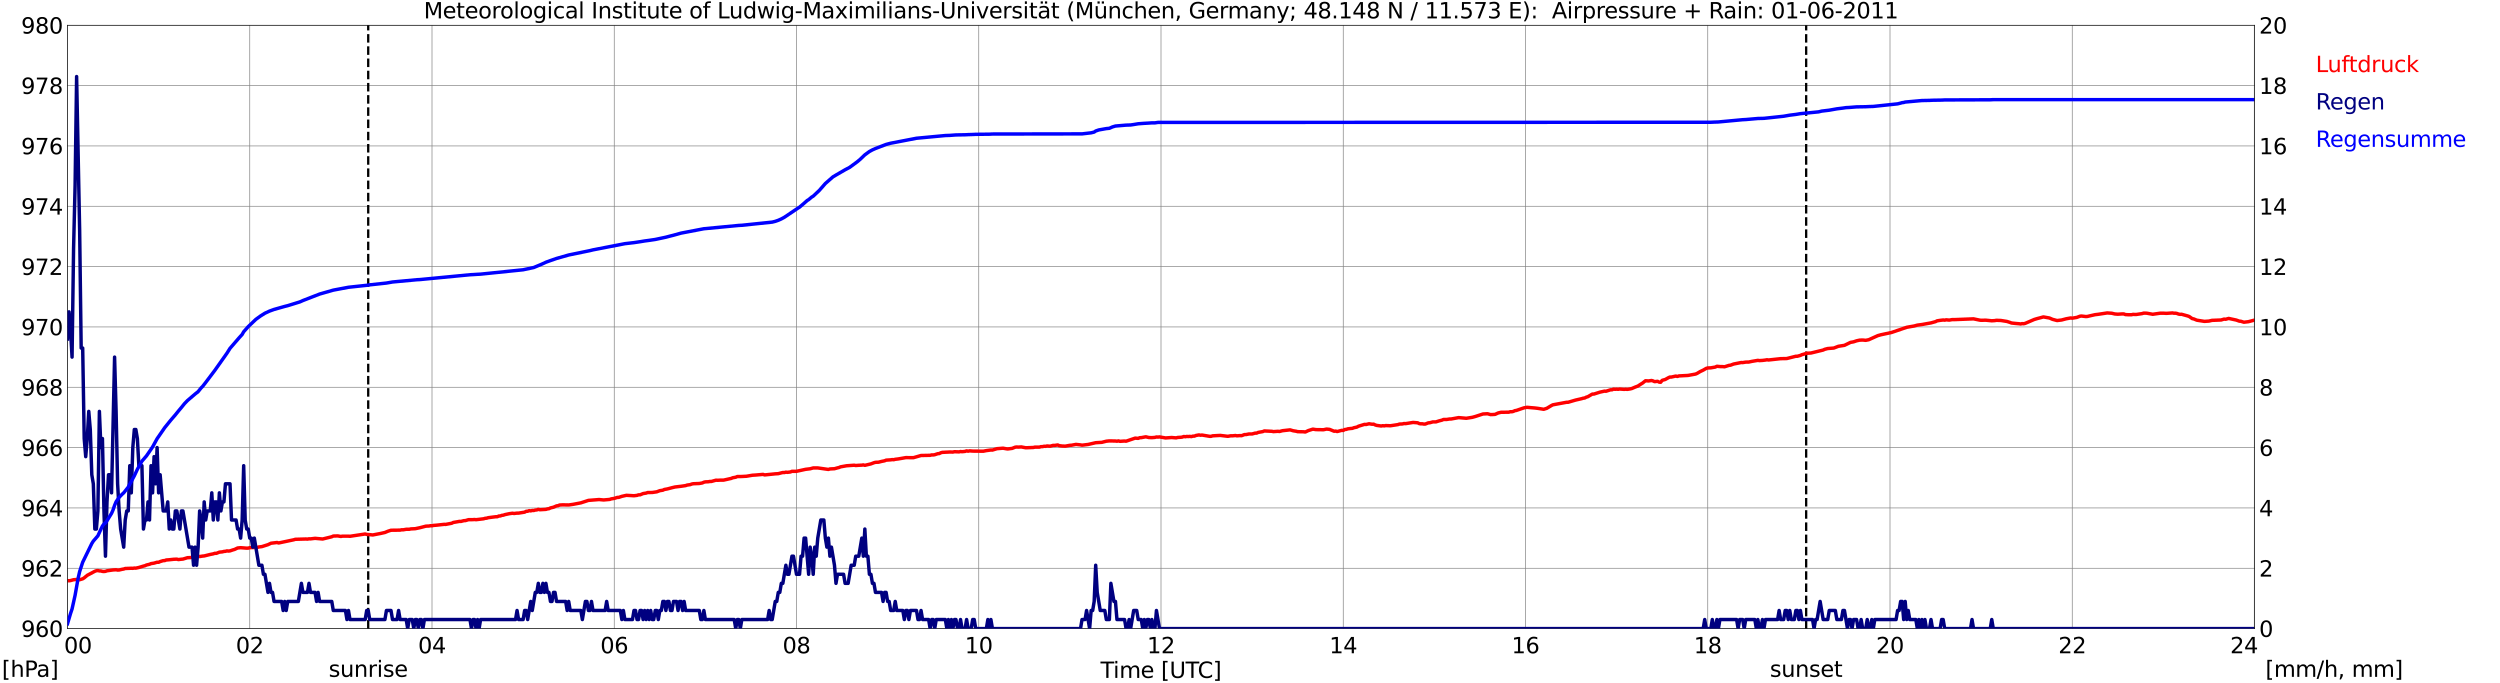<?xml version="1.0" encoding="utf-8" standalone="no"?>
<!DOCTYPE svg PUBLIC "-//W3C//DTD SVG 1.1//EN"
  "http://www.w3.org/Graphics/SVG/1.1/DTD/svg11.dtd">
<svg xmlns:xlink="http://www.w3.org/1999/xlink" width="1085.4pt" height="296.64pt" viewBox="0 0 1085.4 296.64" xmlns="http://www.w3.org/2000/svg" version="1.1">
 <defs>
  <style type="text/css">*{stroke-linejoin: round; stroke-linecap: butt}</style>
 </defs>
 <g id="figure_1">
  <g id="patch_1">
   <path d="M 0 296.64 
L 1085.4 296.64 
L 1085.4 0 
L 0 0 
z
" style="fill: #ffffff"/>
  </g>
  <g id="axes_1">
   <g id="patch_2">
    <path d="M 29.306 272.909 
L 978.814 272.909 
L 978.814 10.976 
L 29.306 10.976 
z
" style="fill: #ffffff"/>
   </g>
   <g id="patch_3">
    <path d="M 978.814 272.909 
L 978.814 272.909 
L 978.814 10.976 
L 978.814 10.976 
z
" clip-path="url(#pbecc2f659d)" style="fill: #d3d3d3; opacity: 0.25; stroke: #d3d3d3; stroke-linejoin: miter"/>
   </g>
   <g id="matplotlib.axis_1">
    <g id="xtick_1">
     <g id="line2d_1">
      <path d="M 29.306 272.909 
L 29.306 10.976 
" clip-path="url(#pbecc2f659d)" style="fill: none; stroke: #808080; stroke-width: 0.3; stroke-linecap: square"/>
     </g>
     <g id="line2d_2"/>
     <g id="text_1">
      <!--    00 -->
      <g transform="translate(18.733 283.627) scale(0.095 -0.095)">
       <defs>
        <path id="DejaVuSans-20" transform="scale(0.016)"/>
        <path id="DejaVuSans-30" d="M 2034 4250 
Q 1547 4250 1301 3770 
Q 1056 3291 1056 2328 
Q 1056 1369 1301 889 
Q 1547 409 2034 409 
Q 2525 409 2770 889 
Q 3016 1369 3016 2328 
Q 3016 3291 2770 3770 
Q 2525 4250 2034 4250 
z
M 2034 4750 
Q 2819 4750 3233 4129 
Q 3647 3509 3647 2328 
Q 3647 1150 3233 529 
Q 2819 -91 2034 -91 
Q 1250 -91 836 529 
Q 422 1150 422 2328 
Q 422 3509 836 4129 
Q 1250 4750 2034 4750 
z
" transform="scale(0.016)"/>
       </defs>
       <use xlink:href="#DejaVuSans-20"/>
       <use xlink:href="#DejaVuSans-20" transform="translate(31.787 0)"/>
       <use xlink:href="#DejaVuSans-20" transform="translate(63.574 0)"/>
       <use xlink:href="#DejaVuSans-30" transform="translate(95.361 0)"/>
       <use xlink:href="#DejaVuSans-30" transform="translate(158.984 0)"/>
      </g>
     </g>
    </g>
    <g id="xtick_2">
     <g id="line2d_3">
      <path d="M 108.431 272.909 
L 108.431 10.976 
" clip-path="url(#pbecc2f659d)" style="fill: none; stroke: #808080; stroke-width: 0.3; stroke-linecap: square"/>
     </g>
     <g id="line2d_4"/>
     <g id="text_2">
      <!-- 02 -->
      <g transform="translate(102.387 283.627) scale(0.095 -0.095)">
       <defs>
        <path id="DejaVuSans-32" d="M 1228 531 
L 3431 531 
L 3431 0 
L 469 0 
L 469 531 
Q 828 903 1448 1529 
Q 2069 2156 2228 2338 
Q 2531 2678 2651 2914 
Q 2772 3150 2772 3378 
Q 2772 3750 2511 3984 
Q 2250 4219 1831 4219 
Q 1534 4219 1204 4116 
Q 875 4013 500 3803 
L 500 4441 
Q 881 4594 1212 4672 
Q 1544 4750 1819 4750 
Q 2544 4750 2975 4387 
Q 3406 4025 3406 3419 
Q 3406 3131 3298 2873 
Q 3191 2616 2906 2266 
Q 2828 2175 2409 1742 
Q 1991 1309 1228 531 
z
" transform="scale(0.016)"/>
       </defs>
       <use xlink:href="#DejaVuSans-30"/>
       <use xlink:href="#DejaVuSans-32" transform="translate(63.623 0)"/>
      </g>
     </g>
    </g>
    <g id="xtick_3">
     <g id="line2d_5">
      <path d="M 187.557 272.909 
L 187.557 10.976 
" clip-path="url(#pbecc2f659d)" style="fill: none; stroke: #808080; stroke-width: 0.3; stroke-linecap: square"/>
     </g>
     <g id="line2d_6"/>
     <g id="text_3">
      <!-- 04 -->
      <g transform="translate(181.513 283.627) scale(0.095 -0.095)">
       <defs>
        <path id="DejaVuSans-34" d="M 2419 4116 
L 825 1625 
L 2419 1625 
L 2419 4116 
z
M 2253 4666 
L 3047 4666 
L 3047 1625 
L 3713 1625 
L 3713 1100 
L 3047 1100 
L 3047 0 
L 2419 0 
L 2419 1100 
L 313 1100 
L 313 1709 
L 2253 4666 
z
" transform="scale(0.016)"/>
       </defs>
       <use xlink:href="#DejaVuSans-30"/>
       <use xlink:href="#DejaVuSans-34" transform="translate(63.623 0)"/>
      </g>
     </g>
    </g>
    <g id="xtick_4">
     <g id="line2d_7">
      <path d="M 266.683 272.909 
L 266.683 10.976 
" clip-path="url(#pbecc2f659d)" style="fill: none; stroke: #808080; stroke-width: 0.3; stroke-linecap: square"/>
     </g>
     <g id="line2d_8"/>
     <g id="text_4">
      <!-- 06 -->
      <g transform="translate(260.638 283.627) scale(0.095 -0.095)">
       <defs>
        <path id="DejaVuSans-36" d="M 2113 2584 
Q 1688 2584 1439 2293 
Q 1191 2003 1191 1497 
Q 1191 994 1439 701 
Q 1688 409 2113 409 
Q 2538 409 2786 701 
Q 3034 994 3034 1497 
Q 3034 2003 2786 2293 
Q 2538 2584 2113 2584 
z
M 3366 4563 
L 3366 3988 
Q 3128 4100 2886 4159 
Q 2644 4219 2406 4219 
Q 1781 4219 1451 3797 
Q 1122 3375 1075 2522 
Q 1259 2794 1537 2939 
Q 1816 3084 2150 3084 
Q 2853 3084 3261 2657 
Q 3669 2231 3669 1497 
Q 3669 778 3244 343 
Q 2819 -91 2113 -91 
Q 1303 -91 875 529 
Q 447 1150 447 2328 
Q 447 3434 972 4092 
Q 1497 4750 2381 4750 
Q 2619 4750 2861 4703 
Q 3103 4656 3366 4563 
z
" transform="scale(0.016)"/>
       </defs>
       <use xlink:href="#DejaVuSans-30"/>
       <use xlink:href="#DejaVuSans-36" transform="translate(63.623 0)"/>
      </g>
     </g>
    </g>
    <g id="xtick_5">
     <g id="line2d_9">
      <path d="M 345.808 272.909 
L 345.808 10.976 
" clip-path="url(#pbecc2f659d)" style="fill: none; stroke: #808080; stroke-width: 0.3; stroke-linecap: square"/>
     </g>
     <g id="line2d_10"/>
     <g id="text_5">
      <!-- 08 -->
      <g transform="translate(339.764 283.627) scale(0.095 -0.095)">
       <defs>
        <path id="DejaVuSans-38" d="M 2034 2216 
Q 1584 2216 1326 1975 
Q 1069 1734 1069 1313 
Q 1069 891 1326 650 
Q 1584 409 2034 409 
Q 2484 409 2743 651 
Q 3003 894 3003 1313 
Q 3003 1734 2745 1975 
Q 2488 2216 2034 2216 
z
M 1403 2484 
Q 997 2584 770 2862 
Q 544 3141 544 3541 
Q 544 4100 942 4425 
Q 1341 4750 2034 4750 
Q 2731 4750 3128 4425 
Q 3525 4100 3525 3541 
Q 3525 3141 3298 2862 
Q 3072 2584 2669 2484 
Q 3125 2378 3379 2068 
Q 3634 1759 3634 1313 
Q 3634 634 3220 271 
Q 2806 -91 2034 -91 
Q 1263 -91 848 271 
Q 434 634 434 1313 
Q 434 1759 690 2068 
Q 947 2378 1403 2484 
z
M 1172 3481 
Q 1172 3119 1398 2916 
Q 1625 2713 2034 2713 
Q 2441 2713 2670 2916 
Q 2900 3119 2900 3481 
Q 2900 3844 2670 4047 
Q 2441 4250 2034 4250 
Q 1625 4250 1398 4047 
Q 1172 3844 1172 3481 
z
" transform="scale(0.016)"/>
       </defs>
       <use xlink:href="#DejaVuSans-30"/>
       <use xlink:href="#DejaVuSans-38" transform="translate(63.623 0)"/>
      </g>
     </g>
    </g>
    <g id="xtick_6">
     <g id="line2d_11">
      <path d="M 424.934 272.909 
L 424.934 10.976 
" clip-path="url(#pbecc2f659d)" style="fill: none; stroke: #808080; stroke-width: 0.3; stroke-linecap: square"/>
     </g>
     <g id="line2d_12"/>
     <g id="text_6">
      <!-- 10 -->
      <g transform="translate(418.89 283.627) scale(0.095 -0.095)">
       <defs>
        <path id="DejaVuSans-31" d="M 794 531 
L 1825 531 
L 1825 4091 
L 703 3866 
L 703 4441 
L 1819 4666 
L 2450 4666 
L 2450 531 
L 3481 531 
L 3481 0 
L 794 0 
L 794 531 
z
" transform="scale(0.016)"/>
       </defs>
       <use xlink:href="#DejaVuSans-31"/>
       <use xlink:href="#DejaVuSans-30" transform="translate(63.623 0)"/>
      </g>
     </g>
    </g>
    <g id="xtick_7">
     <g id="line2d_13">
      <path d="M 504.06 272.909 
L 504.06 10.976 
" clip-path="url(#pbecc2f659d)" style="fill: none; stroke: #808080; stroke-width: 0.3; stroke-linecap: square"/>
     </g>
     <g id="line2d_14"/>
     <g id="text_7">
      <!-- 12 -->
      <g transform="translate(498.015 283.627) scale(0.095 -0.095)">
       <use xlink:href="#DejaVuSans-31"/>
       <use xlink:href="#DejaVuSans-32" transform="translate(63.623 0)"/>
      </g>
     </g>
    </g>
    <g id="xtick_8">
     <g id="line2d_15">
      <path d="M 583.185 272.909 
L 583.185 10.976 
" clip-path="url(#pbecc2f659d)" style="fill: none; stroke: #808080; stroke-width: 0.3; stroke-linecap: square"/>
     </g>
     <g id="line2d_16"/>
     <g id="text_8">
      <!-- 14 -->
      <g transform="translate(577.141 283.627) scale(0.095 -0.095)">
       <use xlink:href="#DejaVuSans-31"/>
       <use xlink:href="#DejaVuSans-34" transform="translate(63.623 0)"/>
      </g>
     </g>
    </g>
    <g id="xtick_9">
     <g id="line2d_17">
      <path d="M 662.311 272.909 
L 662.311 10.976 
" clip-path="url(#pbecc2f659d)" style="fill: none; stroke: #808080; stroke-width: 0.3; stroke-linecap: square"/>
     </g>
     <g id="line2d_18"/>
     <g id="text_9">
      <!-- 16 -->
      <g transform="translate(656.267 283.627) scale(0.095 -0.095)">
       <use xlink:href="#DejaVuSans-31"/>
       <use xlink:href="#DejaVuSans-36" transform="translate(63.623 0)"/>
      </g>
     </g>
    </g>
    <g id="xtick_10">
     <g id="line2d_19">
      <path d="M 741.437 272.909 
L 741.437 10.976 
" clip-path="url(#pbecc2f659d)" style="fill: none; stroke: #808080; stroke-width: 0.3; stroke-linecap: square"/>
     </g>
     <g id="line2d_20"/>
     <g id="text_10">
      <!-- 18 -->
      <g transform="translate(735.392 283.627) scale(0.095 -0.095)">
       <use xlink:href="#DejaVuSans-31"/>
       <use xlink:href="#DejaVuSans-38" transform="translate(63.623 0)"/>
      </g>
     </g>
    </g>
    <g id="xtick_11">
     <g id="line2d_21">
      <path d="M 820.562 272.909 
L 820.562 10.976 
" clip-path="url(#pbecc2f659d)" style="fill: none; stroke: #808080; stroke-width: 0.3; stroke-linecap: square"/>
     </g>
     <g id="line2d_22"/>
     <g id="text_11">
      <!-- 20 -->
      <g transform="translate(814.518 283.627) scale(0.095 -0.095)">
       <use xlink:href="#DejaVuSans-32"/>
       <use xlink:href="#DejaVuSans-30" transform="translate(63.623 0)"/>
      </g>
     </g>
    </g>
    <g id="xtick_12">
     <g id="line2d_23">
      <path d="M 899.688 272.909 
L 899.688 10.976 
" clip-path="url(#pbecc2f659d)" style="fill: none; stroke: #808080; stroke-width: 0.3; stroke-linecap: square"/>
     </g>
     <g id="line2d_24"/>
     <g id="text_12">
      <!-- 22 -->
      <g transform="translate(893.644 283.627) scale(0.095 -0.095)">
       <use xlink:href="#DejaVuSans-32"/>
       <use xlink:href="#DejaVuSans-32" transform="translate(63.623 0)"/>
      </g>
     </g>
    </g>
    <g id="xtick_13">
     <g id="line2d_25">
      <path d="M 978.814 272.909 
L 978.814 10.976 
" clip-path="url(#pbecc2f659d)" style="fill: none; stroke: #808080; stroke-width: 0.3; stroke-linecap: square"/>
     </g>
     <g id="line2d_26"/>
     <g id="text_13">
      <!-- 24    -->
      <g transform="translate(968.241 283.627) scale(0.095 -0.095)">
       <use xlink:href="#DejaVuSans-32"/>
       <use xlink:href="#DejaVuSans-34" transform="translate(63.623 0)"/>
       <use xlink:href="#DejaVuSans-20" transform="translate(127.246 0)"/>
       <use xlink:href="#DejaVuSans-20" transform="translate(159.033 0)"/>
       <use xlink:href="#DejaVuSans-20" transform="translate(190.82 0)"/>
      </g>
     </g>
    </g>
    <g id="text_14">
     <!-- Time [UTC] -->
     <g transform="translate(477.806 294.322) scale(0.095 -0.095)">
      <defs>
       <path id="DejaVuSans-54" d="M -19 4666 
L 3928 4666 
L 3928 4134 
L 2272 4134 
L 2272 0 
L 1638 0 
L 1638 4134 
L -19 4134 
L -19 4666 
z
" transform="scale(0.016)"/>
       <path id="DejaVuSans-69" d="M 603 3500 
L 1178 3500 
L 1178 0 
L 603 0 
L 603 3500 
z
M 603 4863 
L 1178 4863 
L 1178 4134 
L 603 4134 
L 603 4863 
z
" transform="scale(0.016)"/>
       <path id="DejaVuSans-6d" d="M 3328 2828 
Q 3544 3216 3844 3400 
Q 4144 3584 4550 3584 
Q 5097 3584 5394 3201 
Q 5691 2819 5691 2113 
L 5691 0 
L 5113 0 
L 5113 2094 
Q 5113 2597 4934 2840 
Q 4756 3084 4391 3084 
Q 3944 3084 3684 2787 
Q 3425 2491 3425 1978 
L 3425 0 
L 2847 0 
L 2847 2094 
Q 2847 2600 2669 2842 
Q 2491 3084 2119 3084 
Q 1678 3084 1418 2786 
Q 1159 2488 1159 1978 
L 1159 0 
L 581 0 
L 581 3500 
L 1159 3500 
L 1159 2956 
Q 1356 3278 1631 3431 
Q 1906 3584 2284 3584 
Q 2666 3584 2933 3390 
Q 3200 3197 3328 2828 
z
" transform="scale(0.016)"/>
       <path id="DejaVuSans-65" d="M 3597 1894 
L 3597 1613 
L 953 1613 
Q 991 1019 1311 708 
Q 1631 397 2203 397 
Q 2534 397 2845 478 
Q 3156 559 3463 722 
L 3463 178 
Q 3153 47 2828 -22 
Q 2503 -91 2169 -91 
Q 1331 -91 842 396 
Q 353 884 353 1716 
Q 353 2575 817 3079 
Q 1281 3584 2069 3584 
Q 2775 3584 3186 3129 
Q 3597 2675 3597 1894 
z
M 3022 2063 
Q 3016 2534 2758 2815 
Q 2500 3097 2075 3097 
Q 1594 3097 1305 2825 
Q 1016 2553 972 2059 
L 3022 2063 
z
" transform="scale(0.016)"/>
       <path id="DejaVuSans-5b" d="M 550 4863 
L 1875 4863 
L 1875 4416 
L 1125 4416 
L 1125 -397 
L 1875 -397 
L 1875 -844 
L 550 -844 
L 550 4863 
z
" transform="scale(0.016)"/>
       <path id="DejaVuSans-55" d="M 556 4666 
L 1191 4666 
L 1191 1831 
Q 1191 1081 1462 751 
Q 1734 422 2344 422 
Q 2950 422 3222 751 
Q 3494 1081 3494 1831 
L 3494 4666 
L 4128 4666 
L 4128 1753 
Q 4128 841 3676 375 
Q 3225 -91 2344 -91 
Q 1459 -91 1007 375 
Q 556 841 556 1753 
L 556 4666 
z
" transform="scale(0.016)"/>
       <path id="DejaVuSans-43" d="M 4122 4306 
L 4122 3641 
Q 3803 3938 3442 4084 
Q 3081 4231 2675 4231 
Q 1875 4231 1450 3742 
Q 1025 3253 1025 2328 
Q 1025 1406 1450 917 
Q 1875 428 2675 428 
Q 3081 428 3442 575 
Q 3803 722 4122 1019 
L 4122 359 
Q 3791 134 3420 21 
Q 3050 -91 2638 -91 
Q 1578 -91 968 557 
Q 359 1206 359 2328 
Q 359 3453 968 4101 
Q 1578 4750 2638 4750 
Q 3056 4750 3426 4639 
Q 3797 4528 4122 4306 
z
" transform="scale(0.016)"/>
       <path id="DejaVuSans-5d" d="M 1947 4863 
L 1947 -844 
L 622 -844 
L 622 -397 
L 1369 -397 
L 1369 4416 
L 622 4416 
L 622 4863 
L 1947 4863 
z
" transform="scale(0.016)"/>
      </defs>
      <use xlink:href="#DejaVuSans-54"/>
      <use xlink:href="#DejaVuSans-69" transform="translate(57.959 0)"/>
      <use xlink:href="#DejaVuSans-6d" transform="translate(85.742 0)"/>
      <use xlink:href="#DejaVuSans-65" transform="translate(183.154 0)"/>
      <use xlink:href="#DejaVuSans-20" transform="translate(244.678 0)"/>
      <use xlink:href="#DejaVuSans-5b" transform="translate(276.465 0)"/>
      <use xlink:href="#DejaVuSans-55" transform="translate(315.479 0)"/>
      <use xlink:href="#DejaVuSans-54" transform="translate(388.672 0)"/>
      <use xlink:href="#DejaVuSans-43" transform="translate(443.881 0)"/>
      <use xlink:href="#DejaVuSans-5d" transform="translate(513.705 0)"/>
     </g>
    </g>
   </g>
   <g id="matplotlib.axis_2">
    <g id="ytick_1">
     <g id="line2d_27">
      <path d="M 29.306 272.909 
L 978.814 272.909 
" clip-path="url(#pbecc2f659d)" style="fill: none; stroke: #808080; stroke-width: 0.3; stroke-linecap: square"/>
     </g>
     <g id="line2d_28"/>
     <g id="text_15">
      <!-- 960 -->
      <g transform="translate(9.173 276.518) scale(0.095 -0.095)">
       <defs>
        <path id="DejaVuSans-39" d="M 703 97 
L 703 672 
Q 941 559 1184 500 
Q 1428 441 1663 441 
Q 2288 441 2617 861 
Q 2947 1281 2994 2138 
Q 2813 1869 2534 1725 
Q 2256 1581 1919 1581 
Q 1219 1581 811 2004 
Q 403 2428 403 3163 
Q 403 3881 828 4315 
Q 1253 4750 1959 4750 
Q 2769 4750 3195 4129 
Q 3622 3509 3622 2328 
Q 3622 1225 3098 567 
Q 2575 -91 1691 -91 
Q 1453 -91 1209 -44 
Q 966 3 703 97 
z
M 1959 2075 
Q 2384 2075 2632 2365 
Q 2881 2656 2881 3163 
Q 2881 3666 2632 3958 
Q 2384 4250 1959 4250 
Q 1534 4250 1286 3958 
Q 1038 3666 1038 3163 
Q 1038 2656 1286 2365 
Q 1534 2075 1959 2075 
z
" transform="scale(0.016)"/>
       </defs>
       <use xlink:href="#DejaVuSans-39"/>
       <use xlink:href="#DejaVuSans-36" transform="translate(63.623 0)"/>
       <use xlink:href="#DejaVuSans-30" transform="translate(127.246 0)"/>
      </g>
     </g>
    </g>
    <g id="ytick_2">
     <g id="line2d_29">
      <path d="M 29.306 246.715 
L 978.814 246.715 
" clip-path="url(#pbecc2f659d)" style="fill: none; stroke: #808080; stroke-width: 0.3; stroke-linecap: square"/>
     </g>
     <g id="line2d_30"/>
     <g id="text_16">
      <!-- 962 -->
      <g transform="translate(9.173 250.325) scale(0.095 -0.095)">
       <use xlink:href="#DejaVuSans-39"/>
       <use xlink:href="#DejaVuSans-36" transform="translate(63.623 0)"/>
       <use xlink:href="#DejaVuSans-32" transform="translate(127.246 0)"/>
      </g>
     </g>
    </g>
    <g id="ytick_3">
     <g id="line2d_31">
      <path d="M 29.306 220.522 
L 978.814 220.522 
" clip-path="url(#pbecc2f659d)" style="fill: none; stroke: #808080; stroke-width: 0.3; stroke-linecap: square"/>
     </g>
     <g id="line2d_32"/>
     <g id="text_17">
      <!-- 964 -->
      <g transform="translate(9.173 224.131) scale(0.095 -0.095)">
       <use xlink:href="#DejaVuSans-39"/>
       <use xlink:href="#DejaVuSans-36" transform="translate(63.623 0)"/>
       <use xlink:href="#DejaVuSans-34" transform="translate(127.246 0)"/>
      </g>
     </g>
    </g>
    <g id="ytick_4">
     <g id="line2d_33">
      <path d="M 29.306 194.329 
L 978.814 194.329 
" clip-path="url(#pbecc2f659d)" style="fill: none; stroke: #808080; stroke-width: 0.3; stroke-linecap: square"/>
     </g>
     <g id="line2d_34"/>
     <g id="text_18">
      <!-- 966 -->
      <g transform="translate(9.173 197.938) scale(0.095 -0.095)">
       <use xlink:href="#DejaVuSans-39"/>
       <use xlink:href="#DejaVuSans-36" transform="translate(63.623 0)"/>
       <use xlink:href="#DejaVuSans-36" transform="translate(127.246 0)"/>
      </g>
     </g>
    </g>
    <g id="ytick_5">
     <g id="line2d_35">
      <path d="M 29.306 168.136 
L 978.814 168.136 
" clip-path="url(#pbecc2f659d)" style="fill: none; stroke: #808080; stroke-width: 0.3; stroke-linecap: square"/>
     </g>
     <g id="line2d_36"/>
     <g id="text_19">
      <!-- 968 -->
      <g transform="translate(9.173 171.745) scale(0.095 -0.095)">
       <use xlink:href="#DejaVuSans-39"/>
       <use xlink:href="#DejaVuSans-36" transform="translate(63.623 0)"/>
       <use xlink:href="#DejaVuSans-38" transform="translate(127.246 0)"/>
      </g>
     </g>
    </g>
    <g id="ytick_6">
     <g id="line2d_37">
      <path d="M 29.306 141.942 
L 978.814 141.942 
" clip-path="url(#pbecc2f659d)" style="fill: none; stroke: #808080; stroke-width: 0.3; stroke-linecap: square"/>
     </g>
     <g id="line2d_38"/>
     <g id="text_20">
      <!-- 970 -->
      <g transform="translate(9.173 145.551) scale(0.095 -0.095)">
       <defs>
        <path id="DejaVuSans-37" d="M 525 4666 
L 3525 4666 
L 3525 4397 
L 1831 0 
L 1172 0 
L 2766 4134 
L 525 4134 
L 525 4666 
z
" transform="scale(0.016)"/>
       </defs>
       <use xlink:href="#DejaVuSans-39"/>
       <use xlink:href="#DejaVuSans-37" transform="translate(63.623 0)"/>
       <use xlink:href="#DejaVuSans-30" transform="translate(127.246 0)"/>
      </g>
     </g>
    </g>
    <g id="ytick_7">
     <g id="line2d_39">
      <path d="M 29.306 115.749 
L 978.814 115.749 
" clip-path="url(#pbecc2f659d)" style="fill: none; stroke: #808080; stroke-width: 0.3; stroke-linecap: square"/>
     </g>
     <g id="line2d_40"/>
     <g id="text_21">
      <!-- 972 -->
      <g transform="translate(9.173 119.358) scale(0.095 -0.095)">
       <use xlink:href="#DejaVuSans-39"/>
       <use xlink:href="#DejaVuSans-37" transform="translate(63.623 0)"/>
       <use xlink:href="#DejaVuSans-32" transform="translate(127.246 0)"/>
      </g>
     </g>
    </g>
    <g id="ytick_8">
     <g id="line2d_41">
      <path d="M 29.306 89.556 
L 978.814 89.556 
" clip-path="url(#pbecc2f659d)" style="fill: none; stroke: #808080; stroke-width: 0.3; stroke-linecap: square"/>
     </g>
     <g id="line2d_42"/>
     <g id="text_22">
      <!-- 974 -->
      <g transform="translate(9.173 93.165) scale(0.095 -0.095)">
       <use xlink:href="#DejaVuSans-39"/>
       <use xlink:href="#DejaVuSans-37" transform="translate(63.623 0)"/>
       <use xlink:href="#DejaVuSans-34" transform="translate(127.246 0)"/>
      </g>
     </g>
    </g>
    <g id="ytick_9">
     <g id="line2d_43">
      <path d="M 29.306 63.362 
L 978.814 63.362 
" clip-path="url(#pbecc2f659d)" style="fill: none; stroke: #808080; stroke-width: 0.3; stroke-linecap: square"/>
     </g>
     <g id="line2d_44"/>
     <g id="text_23">
      <!-- 976 -->
      <g transform="translate(9.173 66.972) scale(0.095 -0.095)">
       <use xlink:href="#DejaVuSans-39"/>
       <use xlink:href="#DejaVuSans-37" transform="translate(63.623 0)"/>
       <use xlink:href="#DejaVuSans-36" transform="translate(127.246 0)"/>
      </g>
     </g>
    </g>
    <g id="ytick_10">
     <g id="line2d_45">
      <path d="M 29.306 37.169 
L 978.814 37.169 
" clip-path="url(#pbecc2f659d)" style="fill: none; stroke: #808080; stroke-width: 0.3; stroke-linecap: square"/>
     </g>
     <g id="line2d_46"/>
     <g id="text_24">
      <!-- 978 -->
      <g transform="translate(9.173 40.778) scale(0.095 -0.095)">
       <use xlink:href="#DejaVuSans-39"/>
       <use xlink:href="#DejaVuSans-37" transform="translate(63.623 0)"/>
       <use xlink:href="#DejaVuSans-38" transform="translate(127.246 0)"/>
      </g>
     </g>
    </g>
    <g id="ytick_11">
     <g id="line2d_47">
      <path d="M 29.306 10.976 
L 978.814 10.976 
" clip-path="url(#pbecc2f659d)" style="fill: none; stroke: #808080; stroke-width: 0.3; stroke-linecap: square"/>
     </g>
     <g id="line2d_48"/>
     <g id="text_25">
      <!-- 980 -->
      <g transform="translate(9.173 14.585) scale(0.095 -0.095)">
       <use xlink:href="#DejaVuSans-39"/>
       <use xlink:href="#DejaVuSans-38" transform="translate(63.623 0)"/>
       <use xlink:href="#DejaVuSans-30" transform="translate(127.246 0)"/>
      </g>
     </g>
    </g>
   </g>
   <g id="line2d_49">
    <path d="M 159.863 272.909 
L 159.863 10.976 
" clip-path="url(#pbecc2f659d)" style="fill: none; stroke-dasharray: 3.7,1.6; stroke-dashoffset: 0; stroke: #000000"/>
   </g>
   <g id="line2d_50">
    <path d="M 784.165 272.909 
L 784.165 10.976 
" clip-path="url(#pbecc2f659d)" style="fill: none; stroke-dasharray: 3.7,1.6; stroke-dashoffset: 0; stroke: #000000"/>
   </g>
   <g id="line2d_51">
    <path d="M 29.306 252.085 
L 29.965 252.151 
L 30.625 252.059 
L 31.943 251.692 
L 33.262 251.587 
L 33.921 251.718 
L 34.581 251.692 
L 35.9 251.299 
L 36.559 250.88 
L 37.878 249.78 
L 41.175 248.025 
L 41.834 247.789 
L 42.493 247.711 
L 43.153 247.868 
L 43.812 247.894 
L 44.472 248.078 
L 45.131 248.13 
L 45.79 248.051 
L 46.45 247.816 
L 49.087 247.449 
L 50.406 247.37 
L 51.065 247.501 
L 51.725 247.475 
L 53.043 247.161 
L 53.703 247.056 
L 54.362 246.82 
L 57 246.715 
L 57.659 246.742 
L 58.319 246.637 
L 58.978 246.663 
L 60.297 246.375 
L 62.275 245.773 
L 62.934 245.615 
L 63.594 245.301 
L 64.912 244.987 
L 65.572 244.699 
L 66.89 244.489 
L 68.209 244.096 
L 68.869 244.122 
L 69.528 243.808 
L 70.847 243.415 
L 71.506 243.389 
L 72.166 243.127 
L 73.484 243.022 
L 75.462 242.813 
L 76.781 242.76 
L 77.441 242.944 
L 78.759 242.786 
L 79.419 242.734 
L 81.397 242.132 
L 82.716 242.079 
L 83.375 241.896 
L 84.034 241.948 
L 85.353 241.582 
L 86.013 241.451 
L 86.672 241.634 
L 87.991 241.424 
L 88.65 241.372 
L 91.288 240.717 
L 92.606 240.455 
L 93.266 240.22 
L 93.925 240.246 
L 95.244 239.722 
L 96.563 239.591 
L 97.222 239.408 
L 97.881 239.355 
L 98.541 239.172 
L 99.2 239.25 
L 99.86 239.172 
L 101.178 238.727 
L 101.838 238.543 
L 103.156 237.915 
L 104.475 237.784 
L 107.113 237.993 
L 107.772 237.967 
L 108.431 237.784 
L 111.728 237.653 
L 112.388 237.469 
L 113.707 237.312 
L 116.344 236.474 
L 117.663 235.845 
L 120.3 235.531 
L 120.96 235.74 
L 127.553 234.352 
L 128.213 234.143 
L 132.829 234.012 
L 133.488 234.064 
L 134.147 233.933 
L 134.807 233.959 
L 136.785 233.724 
L 140.082 234.012 
L 144.038 233.043 
L 144.697 232.728 
L 146.676 232.676 
L 147.994 232.912 
L 148.654 232.781 
L 149.972 232.781 
L 151.291 232.781 
L 151.951 232.833 
L 158.544 231.838 
L 159.204 232.021 
L 160.523 232.126 
L 161.841 232.257 
L 165.138 231.628 
L 167.116 231.183 
L 168.435 230.633 
L 169.754 230.214 
L 173.71 230.161 
L 174.37 230.004 
L 175.029 230.03 
L 176.348 229.795 
L 177.666 229.795 
L 178.326 229.637 
L 180.304 229.533 
L 182.282 229.114 
L 184.92 228.433 
L 186.238 228.38 
L 186.898 228.249 
L 187.557 228.275 
L 188.217 228.118 
L 189.535 228.013 
L 192.832 227.647 
L 193.492 227.673 
L 196.129 227.175 
L 196.788 226.835 
L 198.767 226.494 
L 199.426 226.363 
L 200.085 226.389 
L 201.404 226.049 
L 202.063 226.023 
L 203.382 225.63 
L 205.36 225.604 
L 206.02 225.551 
L 206.679 225.63 
L 207.998 225.473 
L 209.317 225.316 
L 209.976 225.237 
L 210.635 225.027 
L 211.295 224.975 
L 211.954 224.765 
L 213.932 224.504 
L 215.251 224.346 
L 215.91 224.346 
L 216.57 224.032 
L 217.229 224.006 
L 217.889 223.744 
L 218.548 223.665 
L 219.207 223.43 
L 221.186 223.011 
L 222.504 222.827 
L 223.164 222.932 
L 224.482 222.775 
L 225.142 222.775 
L 227.779 222.356 
L 228.439 221.989 
L 229.098 221.963 
L 229.757 221.701 
L 230.417 221.806 
L 231.076 221.622 
L 231.736 221.648 
L 232.395 221.439 
L 233.054 221.387 
L 233.714 221.125 
L 234.373 221.308 
L 237.011 221.151 
L 237.67 220.941 
L 238.329 220.863 
L 238.989 220.522 
L 240.308 220.208 
L 241.626 219.632 
L 242.286 219.553 
L 242.945 219.265 
L 244.264 219.186 
L 246.901 219.239 
L 248.88 218.951 
L 252.176 218.322 
L 255.473 217.248 
L 260.089 216.881 
L 262.067 217.065 
L 264.705 216.829 
L 265.364 216.593 
L 266.683 216.384 
L 268.002 215.965 
L 268.661 215.938 
L 269.98 215.493 
L 271.958 215.048 
L 275.255 215.231 
L 276.573 215.074 
L 277.233 214.838 
L 277.892 214.838 
L 279.211 214.288 
L 280.53 214.079 
L 281.189 213.843 
L 283.167 213.817 
L 285.145 213.529 
L 286.464 213.031 
L 287.783 212.821 
L 288.442 212.507 
L 289.761 212.271 
L 291.739 211.747 
L 293.058 211.433 
L 295.696 211.119 
L 297.674 210.831 
L 298.333 210.595 
L 299.652 210.412 
L 300.311 210.15 
L 300.971 210.019 
L 303.608 209.914 
L 304.927 209.678 
L 305.586 209.364 
L 306.246 209.207 
L 307.564 209.154 
L 308.224 209.023 
L 308.883 209.023 
L 310.202 208.657 
L 310.861 208.473 
L 311.521 208.526 
L 312.839 208.447 
L 314.158 208.447 
L 317.455 207.714 
L 318.114 207.426 
L 319.433 207.19 
L 320.093 206.902 
L 321.411 206.902 
L 324.049 206.771 
L 326.686 206.325 
L 328.005 206.247 
L 331.302 205.959 
L 331.961 206.194 
L 336.577 205.723 
L 337.896 205.644 
L 339.215 205.304 
L 339.874 205.147 
L 340.533 205.173 
L 341.193 204.99 
L 341.852 205.068 
L 343.171 204.911 
L 343.83 204.623 
L 345.808 204.623 
L 349.765 203.758 
L 351.743 203.523 
L 353.062 203.156 
L 355.04 203.156 
L 359.655 203.811 
L 360.315 203.601 
L 362.293 203.497 
L 363.612 203.13 
L 364.271 202.973 
L 364.93 202.685 
L 367.568 202.213 
L 370.865 201.977 
L 371.524 202.108 
L 372.843 202.004 
L 374.162 201.951 
L 374.821 201.846 
L 375.481 202.03 
L 378.118 201.401 
L 379.437 200.903 
L 380.096 200.72 
L 381.415 200.668 
L 382.734 200.327 
L 384.053 200.065 
L 384.712 199.777 
L 386.69 199.646 
L 387.349 199.541 
L 388.009 199.594 
L 388.668 199.41 
L 389.987 199.253 
L 393.284 198.677 
L 396.581 198.703 
L 399.878 197.76 
L 403.834 197.682 
L 404.493 197.498 
L 405.153 197.524 
L 405.812 197.42 
L 407.131 196.974 
L 407.79 196.922 
L 408.45 196.581 
L 409.109 196.398 
L 412.406 196.241 
L 413.725 196.267 
L 414.384 196.11 
L 415.703 196.162 
L 416.362 196.189 
L 417.022 196.031 
L 417.681 196.11 
L 419 195.979 
L 419.659 195.743 
L 420.318 195.9 
L 420.978 195.743 
L 422.297 195.848 
L 426.912 195.9 
L 428.231 195.639 
L 430.209 195.377 
L 430.869 195.403 
L 432.847 194.8 
L 435.484 194.591 
L 436.803 194.827 
L 437.462 194.931 
L 439.44 194.669 
L 440.759 194.146 
L 441.419 194.067 
L 442.078 194.119 
L 443.397 194.041 
L 445.375 194.407 
L 448.672 194.276 
L 449.331 194.119 
L 450.65 194.119 
L 451.309 194.119 
L 451.969 193.91 
L 452.628 193.91 
L 453.287 193.753 
L 453.947 193.779 
L 454.606 193.622 
L 455.925 193.726 
L 457.244 193.36 
L 457.903 193.386 
L 459.222 193.176 
L 459.881 193.491 
L 461.2 193.648 
L 462.519 193.7 
L 464.497 193.334 
L 465.156 193.307 
L 467.134 192.941 
L 469.113 193.15 
L 469.772 193.281 
L 472.409 192.967 
L 475.706 192.207 
L 478.344 192.05 
L 480.322 191.552 
L 481.641 191.421 
L 484.278 191.474 
L 484.938 191.552 
L 485.597 191.421 
L 486.256 191.605 
L 488.235 191.474 
L 488.894 191.552 
L 492.85 190.217 
L 494.169 190.321 
L 494.828 190.033 
L 495.488 190.007 
L 497.466 189.64 
L 498.785 189.955 
L 500.103 190.007 
L 501.422 189.902 
L 502.082 189.719 
L 502.741 189.771 
L 503.4 189.693 
L 506.038 190.138 
L 508.675 189.955 
L 510.654 190.112 
L 511.313 189.928 
L 512.632 189.85 
L 513.291 189.771 
L 513.95 189.509 
L 514.61 189.614 
L 515.269 189.483 
L 515.929 189.535 
L 516.588 189.457 
L 517.247 189.562 
L 517.907 189.352 
L 518.566 189.352 
L 519.226 189.064 
L 520.544 188.828 
L 521.204 188.959 
L 521.863 188.881 
L 525.16 189.431 
L 525.819 189.431 
L 526.479 189.221 
L 529.776 189.038 
L 533.073 189.431 
L 534.391 189.195 
L 535.051 189.221 
L 536.369 189.09 
L 537.029 189.221 
L 538.348 189.116 
L 539.007 189.169 
L 540.326 188.671 
L 540.985 188.671 
L 542.304 188.409 
L 543.623 188.409 
L 544.941 188.042 
L 545.601 188.042 
L 546.26 187.728 
L 548.238 187.388 
L 548.898 187.1 
L 552.195 187.257 
L 552.854 187.388 
L 554.832 187.257 
L 555.491 187.335 
L 556.81 186.995 
L 560.107 186.628 
L 561.426 187.021 
L 562.745 187.23 
L 563.404 187.414 
L 566.042 187.466 
L 566.701 187.571 
L 568.02 186.942 
L 569.998 186.314 
L 571.317 186.523 
L 574.613 186.576 
L 575.932 186.288 
L 577.251 186.418 
L 579.229 187.23 
L 579.889 187.152 
L 580.548 187.361 
L 582.526 186.838 
L 583.185 186.89 
L 583.845 186.471 
L 584.504 186.418 
L 585.164 186.183 
L 586.482 186.026 
L 587.142 185.973 
L 587.801 185.711 
L 589.12 185.423 
L 589.779 185.056 
L 592.417 184.244 
L 593.076 184.297 
L 594.395 183.983 
L 595.714 184.192 
L 596.373 184.14 
L 597.032 184.48 
L 597.692 184.69 
L 599.67 184.952 
L 600.329 184.821 
L 600.989 184.899 
L 601.648 184.768 
L 603.626 184.847 
L 606.923 184.349 
L 607.582 184.113 
L 608.901 184.061 
L 609.561 183.878 
L 610.22 183.93 
L 613.517 183.406 
L 615.495 183.563 
L 616.154 183.904 
L 616.814 184.009 
L 617.473 183.983 
L 618.133 184.113 
L 618.792 184.113 
L 620.111 183.59 
L 620.77 183.537 
L 622.089 183.171 
L 623.408 183.171 
L 624.726 182.751 
L 626.045 182.411 
L 626.705 182.123 
L 628.023 182.123 
L 629.342 181.913 
L 630.001 181.913 
L 633.298 181.311 
L 636.595 181.599 
L 639.233 181.18 
L 640.552 180.813 
L 643.848 179.739 
L 645.827 179.634 
L 647.145 180.001 
L 648.464 179.949 
L 649.123 179.896 
L 650.442 179.294 
L 651.761 178.98 
L 653.08 178.98 
L 655.058 178.953 
L 655.717 178.744 
L 656.377 178.77 
L 657.036 178.613 
L 657.695 178.299 
L 658.355 178.194 
L 661.652 177.067 
L 662.97 176.832 
L 664.949 177.015 
L 666.267 177.12 
L 667.586 177.277 
L 670.224 177.696 
L 671.542 177.277 
L 673.521 176.098 
L 674.18 175.758 
L 680.114 174.658 
L 680.774 174.658 
L 684.071 173.689 
L 686.708 173.086 
L 687.368 172.877 
L 688.027 172.798 
L 688.686 172.431 
L 689.346 172.248 
L 691.324 171.095 
L 691.983 171.095 
L 694.621 170.257 
L 696.599 169.812 
L 697.258 169.864 
L 699.236 169.236 
L 699.896 169.236 
L 700.555 168.921 
L 701.215 169.026 
L 701.874 168.948 
L 702.533 169.026 
L 703.193 168.895 
L 705.171 169.052 
L 705.83 168.974 
L 706.49 169.052 
L 707.808 168.843 
L 708.468 168.686 
L 709.786 168.109 
L 711.105 167.612 
L 712.424 166.747 
L 713.083 166.354 
L 714.402 165.307 
L 715.721 165.385 
L 717.04 165.202 
L 717.699 165.385 
L 718.358 165.7 
L 719.677 165.542 
L 720.337 165.909 
L 720.996 165.962 
L 721.655 165.123 
L 722.974 164.757 
L 724.293 164.023 
L 724.952 163.709 
L 725.612 163.709 
L 727.59 163.264 
L 728.249 163.447 
L 728.909 163.211 
L 732.865 163.002 
L 736.162 162.399 
L 736.821 162.111 
L 738.14 161.325 
L 739.459 160.697 
L 740.777 159.937 
L 741.437 159.754 
L 742.756 159.701 
L 744.734 159.361 
L 745.393 159.02 
L 746.712 159.151 
L 748.031 159.177 
L 748.69 159.256 
L 750.668 158.627 
L 751.327 158.549 
L 752.646 158.051 
L 755.943 157.396 
L 756.602 157.422 
L 757.921 157.213 
L 759.24 157.187 
L 760.559 156.899 
L 763.196 156.453 
L 763.856 156.558 
L 765.174 156.48 
L 766.493 156.322 
L 767.153 156.191 
L 767.812 156.296 
L 773.087 155.72 
L 775.725 155.668 
L 779.681 154.672 
L 780.34 154.672 
L 781.659 154.305 
L 782.318 153.991 
L 783.637 153.624 
L 784.296 153.389 
L 786.275 153.258 
L 791.55 151.974 
L 792.209 151.66 
L 793.528 151.319 
L 796.165 151.11 
L 798.143 150.35 
L 800.781 149.931 
L 803.419 148.648 
L 804.737 148.412 
L 806.056 147.967 
L 807.375 147.679 
L 808.694 147.626 
L 810.012 147.757 
L 811.331 147.495 
L 815.287 145.714 
L 816.606 145.347 
L 821.222 144.352 
L 827.816 142.099 
L 831.112 141.523 
L 832.431 141.156 
L 834.409 140.895 
L 838.366 140.187 
L 840.344 139.637 
L 841.003 139.297 
L 842.322 139.087 
L 843.641 138.93 
L 844.3 139.009 
L 844.959 138.851 
L 846.278 138.982 
L 847.597 138.747 
L 848.916 138.747 
L 856.828 138.432 
L 859.466 138.982 
L 860.125 139.061 
L 862.103 139.009 
L 864.741 139.271 
L 866.06 139.192 
L 866.719 139.061 
L 868.697 139.14 
L 871.335 139.559 
L 872.653 139.978 
L 873.313 140.24 
L 875.291 140.449 
L 876.61 140.554 
L 877.269 140.659 
L 877.929 140.502 
L 878.588 140.554 
L 879.247 140.397 
L 883.204 138.694 
L 884.522 138.301 
L 885.841 137.961 
L 887.16 137.594 
L 888.479 137.83 
L 889.797 138.066 
L 891.116 138.642 
L 893.094 139.166 
L 894.413 139.009 
L 895.072 138.93 
L 897.051 138.406 
L 899.029 138.039 
L 899.688 138.144 
L 901.666 137.804 
L 902.985 137.306 
L 903.644 137.201 
L 905.622 137.437 
L 906.282 137.385 
L 907.601 137.07 
L 909.579 136.625 
L 910.898 136.468 
L 914.854 135.865 
L 916.832 135.996 
L 918.151 136.311 
L 919.469 136.415 
L 921.448 136.284 
L 922.107 136.311 
L 922.766 136.573 
L 924.085 136.651 
L 925.404 136.651 
L 926.063 136.494 
L 927.382 136.546 
L 930.02 136.154 
L 930.679 135.944 
L 931.998 135.97 
L 933.316 136.206 
L 934.635 136.442 
L 937.932 135.97 
L 939.251 135.97 
L 940.57 136.049 
L 943.207 135.865 
L 943.867 135.996 
L 944.526 135.97 
L 945.185 136.101 
L 945.845 136.363 
L 946.504 136.468 
L 947.163 136.442 
L 949.801 137.175 
L 950.46 137.411 
L 951.779 138.328 
L 952.438 138.459 
L 953.757 139.009 
L 957.054 139.532 
L 959.032 139.401 
L 960.351 139.087 
L 961.67 139.035 
L 964.307 138.93 
L 965.626 138.537 
L 966.285 138.616 
L 967.604 138.249 
L 970.901 138.956 
L 972.22 139.428 
L 972.879 139.48 
L 974.198 139.899 
L 976.176 139.663 
L 978.154 139.148 
L 978.154 139.148 
" clip-path="url(#pbecc2f659d)" style="fill: none; stroke: #ff0000; stroke-width: 1.5; stroke-linecap: square"/>
   </g>
   <g id="patch_4">
    <path d="M 29.306 272.909 
L 29.306 10.976 
" style="fill: none; stroke: #000000; stroke-width: 0.3; stroke-linejoin: miter; stroke-linecap: square"/>
   </g>
   <g id="patch_5">
    <path d="M 29.306 272.909 
L 978.814 272.909 
" style="fill: none; stroke: #000000; stroke-width: 0.3; stroke-linejoin: miter; stroke-linecap: square"/>
   </g>
   <g id="patch_6">
    <path d="M 29.306 10.976 
L 978.814 10.976 
" style="fill: none; stroke: #000000; stroke-width: 0.3; stroke-linejoin: miter; stroke-linecap: square"/>
   </g>
   <g id="text_26">
    <!-- sunrise -->
    <g transform="translate(142.699 293.863) scale(0.095 -0.095)">
     <defs>
      <path id="DejaVuSans-73" d="M 2834 3397 
L 2834 2853 
Q 2591 2978 2328 3040 
Q 2066 3103 1784 3103 
Q 1356 3103 1142 2972 
Q 928 2841 928 2578 
Q 928 2378 1081 2264 
Q 1234 2150 1697 2047 
L 1894 2003 
Q 2506 1872 2764 1633 
Q 3022 1394 3022 966 
Q 3022 478 2636 193 
Q 2250 -91 1575 -91 
Q 1294 -91 989 -36 
Q 684 19 347 128 
L 347 722 
Q 666 556 975 473 
Q 1284 391 1588 391 
Q 1994 391 2212 530 
Q 2431 669 2431 922 
Q 2431 1156 2273 1281 
Q 2116 1406 1581 1522 
L 1381 1569 
Q 847 1681 609 1914 
Q 372 2147 372 2553 
Q 372 3047 722 3315 
Q 1072 3584 1716 3584 
Q 2034 3584 2315 3537 
Q 2597 3491 2834 3397 
z
" transform="scale(0.016)"/>
      <path id="DejaVuSans-75" d="M 544 1381 
L 544 3500 
L 1119 3500 
L 1119 1403 
Q 1119 906 1312 657 
Q 1506 409 1894 409 
Q 2359 409 2629 706 
Q 2900 1003 2900 1516 
L 2900 3500 
L 3475 3500 
L 3475 0 
L 2900 0 
L 2900 538 
Q 2691 219 2414 64 
Q 2138 -91 1772 -91 
Q 1169 -91 856 284 
Q 544 659 544 1381 
z
M 1991 3584 
L 1991 3584 
z
" transform="scale(0.016)"/>
      <path id="DejaVuSans-6e" d="M 3513 2113 
L 3513 0 
L 2938 0 
L 2938 2094 
Q 2938 2591 2744 2837 
Q 2550 3084 2163 3084 
Q 1697 3084 1428 2787 
Q 1159 2491 1159 1978 
L 1159 0 
L 581 0 
L 581 3500 
L 1159 3500 
L 1159 2956 
Q 1366 3272 1645 3428 
Q 1925 3584 2291 3584 
Q 2894 3584 3203 3211 
Q 3513 2838 3513 2113 
z
" transform="scale(0.016)"/>
      <path id="DejaVuSans-72" d="M 2631 2963 
Q 2534 3019 2420 3045 
Q 2306 3072 2169 3072 
Q 1681 3072 1420 2755 
Q 1159 2438 1159 1844 
L 1159 0 
L 581 0 
L 581 3500 
L 1159 3500 
L 1159 2956 
Q 1341 3275 1631 3429 
Q 1922 3584 2338 3584 
Q 2397 3584 2469 3576 
Q 2541 3569 2628 3553 
L 2631 2963 
z
" transform="scale(0.016)"/>
     </defs>
     <use xlink:href="#DejaVuSans-73"/>
     <use xlink:href="#DejaVuSans-75" transform="translate(52.1 0)"/>
     <use xlink:href="#DejaVuSans-6e" transform="translate(115.479 0)"/>
     <use xlink:href="#DejaVuSans-72" transform="translate(178.857 0)"/>
     <use xlink:href="#DejaVuSans-69" transform="translate(219.971 0)"/>
     <use xlink:href="#DejaVuSans-73" transform="translate(247.754 0)"/>
     <use xlink:href="#DejaVuSans-65" transform="translate(299.854 0)"/>
    </g>
   </g>
   <g id="text_27">
    <!-- sunset -->
    <g transform="translate(768.41 293.863) scale(0.095 -0.095)">
     <defs>
      <path id="DejaVuSans-74" d="M 1172 4494 
L 1172 3500 
L 2356 3500 
L 2356 3053 
L 1172 3053 
L 1172 1153 
Q 1172 725 1289 603 
Q 1406 481 1766 481 
L 2356 481 
L 2356 0 
L 1766 0 
Q 1100 0 847 248 
Q 594 497 594 1153 
L 594 3053 
L 172 3053 
L 172 3500 
L 594 3500 
L 594 4494 
L 1172 4494 
z
" transform="scale(0.016)"/>
     </defs>
     <use xlink:href="#DejaVuSans-73"/>
     <use xlink:href="#DejaVuSans-75" transform="translate(52.1 0)"/>
     <use xlink:href="#DejaVuSans-6e" transform="translate(115.479 0)"/>
     <use xlink:href="#DejaVuSans-73" transform="translate(178.857 0)"/>
     <use xlink:href="#DejaVuSans-65" transform="translate(230.957 0)"/>
     <use xlink:href="#DejaVuSans-74" transform="translate(292.48 0)"/>
    </g>
   </g>
   <g id="text_28">
    <!-- [hPa] -->
    <g transform="translate(0.821 293.863) scale(0.095 -0.095)">
     <defs>
      <path id="DejaVuSans-68" d="M 3513 2113 
L 3513 0 
L 2938 0 
L 2938 2094 
Q 2938 2591 2744 2837 
Q 2550 3084 2163 3084 
Q 1697 3084 1428 2787 
Q 1159 2491 1159 1978 
L 1159 0 
L 581 0 
L 581 4863 
L 1159 4863 
L 1159 2956 
Q 1366 3272 1645 3428 
Q 1925 3584 2291 3584 
Q 2894 3584 3203 3211 
Q 3513 2838 3513 2113 
z
" transform="scale(0.016)"/>
      <path id="DejaVuSans-50" d="M 1259 4147 
L 1259 2394 
L 2053 2394 
Q 2494 2394 2734 2622 
Q 2975 2850 2975 3272 
Q 2975 3691 2734 3919 
Q 2494 4147 2053 4147 
L 1259 4147 
z
M 628 4666 
L 2053 4666 
Q 2838 4666 3239 4311 
Q 3641 3956 3641 3272 
Q 3641 2581 3239 2228 
Q 2838 1875 2053 1875 
L 1259 1875 
L 1259 0 
L 628 0 
L 628 4666 
z
" transform="scale(0.016)"/>
      <path id="DejaVuSans-61" d="M 2194 1759 
Q 1497 1759 1228 1600 
Q 959 1441 959 1056 
Q 959 750 1161 570 
Q 1363 391 1709 391 
Q 2188 391 2477 730 
Q 2766 1069 2766 1631 
L 2766 1759 
L 2194 1759 
z
M 3341 1997 
L 3341 0 
L 2766 0 
L 2766 531 
Q 2569 213 2275 61 
Q 1981 -91 1556 -91 
Q 1019 -91 701 211 
Q 384 513 384 1019 
Q 384 1609 779 1909 
Q 1175 2209 1959 2209 
L 2766 2209 
L 2766 2266 
Q 2766 2663 2505 2880 
Q 2244 3097 1772 3097 
Q 1472 3097 1187 3025 
Q 903 2953 641 2809 
L 641 3341 
Q 956 3463 1253 3523 
Q 1550 3584 1831 3584 
Q 2591 3584 2966 3190 
Q 3341 2797 3341 1997 
z
" transform="scale(0.016)"/>
     </defs>
     <use xlink:href="#DejaVuSans-5b"/>
     <use xlink:href="#DejaVuSans-68" transform="translate(39.014 0)"/>
     <use xlink:href="#DejaVuSans-50" transform="translate(102.393 0)"/>
     <use xlink:href="#DejaVuSans-61" transform="translate(158.195 0)"/>
     <use xlink:href="#DejaVuSans-5d" transform="translate(219.475 0)"/>
    </g>
   </g>
   <g id="text_29">
    <!-- Luftdruck -->
    <g style="fill: #ff0000" transform="translate(1005.4 31.291) scale(0.095 -0.095)">
     <defs>
      <path id="DejaVuSans-4c" d="M 628 4666 
L 1259 4666 
L 1259 531 
L 3531 531 
L 3531 0 
L 628 0 
L 628 4666 
z
" transform="scale(0.016)"/>
      <path id="DejaVuSans-66" d="M 2375 4863 
L 2375 4384 
L 1825 4384 
Q 1516 4384 1395 4259 
Q 1275 4134 1275 3809 
L 1275 3500 
L 2222 3500 
L 2222 3053 
L 1275 3053 
L 1275 0 
L 697 0 
L 697 3053 
L 147 3053 
L 147 3500 
L 697 3500 
L 697 3744 
Q 697 4328 969 4595 
Q 1241 4863 1831 4863 
L 2375 4863 
z
" transform="scale(0.016)"/>
      <path id="DejaVuSans-64" d="M 2906 2969 
L 2906 4863 
L 3481 4863 
L 3481 0 
L 2906 0 
L 2906 525 
Q 2725 213 2448 61 
Q 2172 -91 1784 -91 
Q 1150 -91 751 415 
Q 353 922 353 1747 
Q 353 2572 751 3078 
Q 1150 3584 1784 3584 
Q 2172 3584 2448 3432 
Q 2725 3281 2906 2969 
z
M 947 1747 
Q 947 1113 1208 752 
Q 1469 391 1925 391 
Q 2381 391 2643 752 
Q 2906 1113 2906 1747 
Q 2906 2381 2643 2742 
Q 2381 3103 1925 3103 
Q 1469 3103 1208 2742 
Q 947 2381 947 1747 
z
" transform="scale(0.016)"/>
      <path id="DejaVuSans-63" d="M 3122 3366 
L 3122 2828 
Q 2878 2963 2633 3030 
Q 2388 3097 2138 3097 
Q 1578 3097 1268 2742 
Q 959 2388 959 1747 
Q 959 1106 1268 751 
Q 1578 397 2138 397 
Q 2388 397 2633 464 
Q 2878 531 3122 666 
L 3122 134 
Q 2881 22 2623 -34 
Q 2366 -91 2075 -91 
Q 1284 -91 818 406 
Q 353 903 353 1747 
Q 353 2603 823 3093 
Q 1294 3584 2113 3584 
Q 2378 3584 2631 3529 
Q 2884 3475 3122 3366 
z
" transform="scale(0.016)"/>
      <path id="DejaVuSans-6b" d="M 581 4863 
L 1159 4863 
L 1159 1991 
L 2875 3500 
L 3609 3500 
L 1753 1863 
L 3688 0 
L 2938 0 
L 1159 1709 
L 1159 0 
L 581 0 
L 581 4863 
z
" transform="scale(0.016)"/>
     </defs>
     <use xlink:href="#DejaVuSans-4c"/>
     <use xlink:href="#DejaVuSans-75" transform="translate(53.963 0)"/>
     <use xlink:href="#DejaVuSans-66" transform="translate(117.342 0)"/>
     <use xlink:href="#DejaVuSans-74" transform="translate(150.797 0)"/>
     <use xlink:href="#DejaVuSans-64" transform="translate(190.006 0)"/>
     <use xlink:href="#DejaVuSans-72" transform="translate(253.482 0)"/>
     <use xlink:href="#DejaVuSans-75" transform="translate(294.596 0)"/>
     <use xlink:href="#DejaVuSans-63" transform="translate(357.975 0)"/>
     <use xlink:href="#DejaVuSans-6b" transform="translate(412.955 0)"/>
    </g>
   </g>
   <g id="text_30">
    <!-- Regen -->
    <g style="fill: #000080" transform="translate(1005.4 47.531) scale(0.095 -0.095)">
     <defs>
      <path id="DejaVuSans-52" d="M 2841 2188 
Q 3044 2119 3236 1894 
Q 3428 1669 3622 1275 
L 4263 0 
L 3584 0 
L 2988 1197 
Q 2756 1666 2539 1819 
Q 2322 1972 1947 1972 
L 1259 1972 
L 1259 0 
L 628 0 
L 628 4666 
L 2053 4666 
Q 2853 4666 3247 4331 
Q 3641 3997 3641 3322 
Q 3641 2881 3436 2590 
Q 3231 2300 2841 2188 
z
M 1259 4147 
L 1259 2491 
L 2053 2491 
Q 2509 2491 2742 2702 
Q 2975 2913 2975 3322 
Q 2975 3731 2742 3939 
Q 2509 4147 2053 4147 
L 1259 4147 
z
" transform="scale(0.016)"/>
      <path id="DejaVuSans-67" d="M 2906 1791 
Q 2906 2416 2648 2759 
Q 2391 3103 1925 3103 
Q 1463 3103 1205 2759 
Q 947 2416 947 1791 
Q 947 1169 1205 825 
Q 1463 481 1925 481 
Q 2391 481 2648 825 
Q 2906 1169 2906 1791 
z
M 3481 434 
Q 3481 -459 3084 -895 
Q 2688 -1331 1869 -1331 
Q 1566 -1331 1297 -1286 
Q 1028 -1241 775 -1147 
L 775 -588 
Q 1028 -725 1275 -790 
Q 1522 -856 1778 -856 
Q 2344 -856 2625 -561 
Q 2906 -266 2906 331 
L 2906 616 
Q 2728 306 2450 153 
Q 2172 0 1784 0 
Q 1141 0 747 490 
Q 353 981 353 1791 
Q 353 2603 747 3093 
Q 1141 3584 1784 3584 
Q 2172 3584 2450 3431 
Q 2728 3278 2906 2969 
L 2906 3500 
L 3481 3500 
L 3481 434 
z
" transform="scale(0.016)"/>
     </defs>
     <use xlink:href="#DejaVuSans-52"/>
     <use xlink:href="#DejaVuSans-65" transform="translate(64.982 0)"/>
     <use xlink:href="#DejaVuSans-67" transform="translate(126.506 0)"/>
     <use xlink:href="#DejaVuSans-65" transform="translate(189.982 0)"/>
     <use xlink:href="#DejaVuSans-6e" transform="translate(251.506 0)"/>
    </g>
   </g>
   <g id="text_31">
    <!-- Regensumme -->
    <g style="fill: #0000ff" transform="translate(1005.4 63.771) scale(0.095 -0.095)">
     <use xlink:href="#DejaVuSans-52"/>
     <use xlink:href="#DejaVuSans-65" transform="translate(64.982 0)"/>
     <use xlink:href="#DejaVuSans-67" transform="translate(126.506 0)"/>
     <use xlink:href="#DejaVuSans-65" transform="translate(189.982 0)"/>
     <use xlink:href="#DejaVuSans-6e" transform="translate(251.506 0)"/>
     <use xlink:href="#DejaVuSans-73" transform="translate(314.885 0)"/>
     <use xlink:href="#DejaVuSans-75" transform="translate(366.984 0)"/>
     <use xlink:href="#DejaVuSans-6d" transform="translate(430.363 0)"/>
     <use xlink:href="#DejaVuSans-6d" transform="translate(527.775 0)"/>
     <use xlink:href="#DejaVuSans-65" transform="translate(625.188 0)"/>
    </g>
   </g>
   <g id="text_32">
    <!-- Meteorological Institute of Ludwig-Maximilians-Universität (München, Germany; 48.148 N / 11.573 E):  Airpressure + Rain: 01-06-2011 -->
    <g transform="translate(183.991 7.976) scale(0.095 -0.095)">
     <defs>
      <path id="DejaVuSans-4d" d="M 628 4666 
L 1569 4666 
L 2759 1491 
L 3956 4666 
L 4897 4666 
L 4897 0 
L 4281 0 
L 4281 4097 
L 3078 897 
L 2444 897 
L 1241 4097 
L 1241 0 
L 628 0 
L 628 4666 
z
" transform="scale(0.016)"/>
      <path id="DejaVuSans-6f" d="M 1959 3097 
Q 1497 3097 1228 2736 
Q 959 2375 959 1747 
Q 959 1119 1226 758 
Q 1494 397 1959 397 
Q 2419 397 2687 759 
Q 2956 1122 2956 1747 
Q 2956 2369 2687 2733 
Q 2419 3097 1959 3097 
z
M 1959 3584 
Q 2709 3584 3137 3096 
Q 3566 2609 3566 1747 
Q 3566 888 3137 398 
Q 2709 -91 1959 -91 
Q 1206 -91 779 398 
Q 353 888 353 1747 
Q 353 2609 779 3096 
Q 1206 3584 1959 3584 
z
" transform="scale(0.016)"/>
      <path id="DejaVuSans-6c" d="M 603 4863 
L 1178 4863 
L 1178 0 
L 603 0 
L 603 4863 
z
" transform="scale(0.016)"/>
      <path id="DejaVuSans-49" d="M 628 4666 
L 1259 4666 
L 1259 0 
L 628 0 
L 628 4666 
z
" transform="scale(0.016)"/>
      <path id="DejaVuSans-77" d="M 269 3500 
L 844 3500 
L 1563 769 
L 2278 3500 
L 2956 3500 
L 3675 769 
L 4391 3500 
L 4966 3500 
L 4050 0 
L 3372 0 
L 2619 2869 
L 1863 0 
L 1184 0 
L 269 3500 
z
" transform="scale(0.016)"/>
      <path id="DejaVuSans-2d" d="M 313 2009 
L 1997 2009 
L 1997 1497 
L 313 1497 
L 313 2009 
z
" transform="scale(0.016)"/>
      <path id="DejaVuSans-78" d="M 3513 3500 
L 2247 1797 
L 3578 0 
L 2900 0 
L 1881 1375 
L 863 0 
L 184 0 
L 1544 1831 
L 300 3500 
L 978 3500 
L 1906 2253 
L 2834 3500 
L 3513 3500 
z
" transform="scale(0.016)"/>
      <path id="DejaVuSans-76" d="M 191 3500 
L 800 3500 
L 1894 563 
L 2988 3500 
L 3597 3500 
L 2284 0 
L 1503 0 
L 191 3500 
z
" transform="scale(0.016)"/>
      <path id="DejaVuSans-e4" d="M 2194 1759 
Q 1497 1759 1228 1600 
Q 959 1441 959 1056 
Q 959 750 1161 570 
Q 1363 391 1709 391 
Q 2188 391 2477 730 
Q 2766 1069 2766 1631 
L 2766 1759 
L 2194 1759 
z
M 3341 1997 
L 3341 0 
L 2766 0 
L 2766 531 
Q 2569 213 2275 61 
Q 1981 -91 1556 -91 
Q 1019 -91 701 211 
Q 384 513 384 1019 
Q 384 1609 779 1909 
Q 1175 2209 1959 2209 
L 2766 2209 
L 2766 2266 
Q 2766 2663 2505 2880 
Q 2244 3097 1772 3097 
Q 1472 3097 1187 3025 
Q 903 2953 641 2809 
L 641 3341 
Q 956 3463 1253 3523 
Q 1550 3584 1831 3584 
Q 2591 3584 2966 3190 
Q 3341 2797 3341 1997 
z
M 2150 4850 
L 2784 4850 
L 2784 4219 
L 2150 4219 
L 2150 4850 
z
M 928 4850 
L 1562 4850 
L 1562 4219 
L 928 4219 
L 928 4850 
z
" transform="scale(0.016)"/>
      <path id="DejaVuSans-28" d="M 1984 4856 
Q 1566 4138 1362 3434 
Q 1159 2731 1159 2009 
Q 1159 1288 1364 580 
Q 1569 -128 1984 -844 
L 1484 -844 
Q 1016 -109 783 600 
Q 550 1309 550 2009 
Q 550 2706 781 3412 
Q 1013 4119 1484 4856 
L 1984 4856 
z
" transform="scale(0.016)"/>
      <path id="DejaVuSans-fc" d="M 544 1381 
L 544 3500 
L 1119 3500 
L 1119 1403 
Q 1119 906 1312 657 
Q 1506 409 1894 409 
Q 2359 409 2629 706 
Q 2900 1003 2900 1516 
L 2900 3500 
L 3475 3500 
L 3475 0 
L 2900 0 
L 2900 538 
Q 2691 219 2414 64 
Q 2138 -91 1772 -91 
Q 1169 -91 856 284 
Q 544 659 544 1381 
z
M 1991 3584 
L 1991 3584 
z
M 2278 4850 
L 2912 4850 
L 2912 4219 
L 2278 4219 
L 2278 4850 
z
M 1056 4850 
L 1690 4850 
L 1690 4219 
L 1056 4219 
L 1056 4850 
z
" transform="scale(0.016)"/>
      <path id="DejaVuSans-2c" d="M 750 794 
L 1409 794 
L 1409 256 
L 897 -744 
L 494 -744 
L 750 256 
L 750 794 
z
" transform="scale(0.016)"/>
      <path id="DejaVuSans-47" d="M 3809 666 
L 3809 1919 
L 2778 1919 
L 2778 2438 
L 4434 2438 
L 4434 434 
Q 4069 175 3628 42 
Q 3188 -91 2688 -91 
Q 1594 -91 976 548 
Q 359 1188 359 2328 
Q 359 3472 976 4111 
Q 1594 4750 2688 4750 
Q 3144 4750 3555 4637 
Q 3966 4525 4313 4306 
L 4313 3634 
Q 3963 3931 3569 4081 
Q 3175 4231 2741 4231 
Q 1884 4231 1454 3753 
Q 1025 3275 1025 2328 
Q 1025 1384 1454 906 
Q 1884 428 2741 428 
Q 3075 428 3337 486 
Q 3600 544 3809 666 
z
" transform="scale(0.016)"/>
      <path id="DejaVuSans-79" d="M 2059 -325 
Q 1816 -950 1584 -1140 
Q 1353 -1331 966 -1331 
L 506 -1331 
L 506 -850 
L 844 -850 
Q 1081 -850 1212 -737 
Q 1344 -625 1503 -206 
L 1606 56 
L 191 3500 
L 800 3500 
L 1894 763 
L 2988 3500 
L 3597 3500 
L 2059 -325 
z
" transform="scale(0.016)"/>
      <path id="DejaVuSans-3b" d="M 750 3309 
L 1409 3309 
L 1409 2516 
L 750 2516 
L 750 3309 
z
M 750 794 
L 1409 794 
L 1409 256 
L 897 -744 
L 494 -744 
L 750 256 
L 750 794 
z
" transform="scale(0.016)"/>
      <path id="DejaVuSans-2e" d="M 684 794 
L 1344 794 
L 1344 0 
L 684 0 
L 684 794 
z
" transform="scale(0.016)"/>
      <path id="DejaVuSans-4e" d="M 628 4666 
L 1478 4666 
L 3547 763 
L 3547 4666 
L 4159 4666 
L 4159 0 
L 3309 0 
L 1241 3903 
L 1241 0 
L 628 0 
L 628 4666 
z
" transform="scale(0.016)"/>
      <path id="DejaVuSans-2f" d="M 1625 4666 
L 2156 4666 
L 531 -594 
L 0 -594 
L 1625 4666 
z
" transform="scale(0.016)"/>
      <path id="DejaVuSans-35" d="M 691 4666 
L 3169 4666 
L 3169 4134 
L 1269 4134 
L 1269 2991 
Q 1406 3038 1543 3061 
Q 1681 3084 1819 3084 
Q 2600 3084 3056 2656 
Q 3513 2228 3513 1497 
Q 3513 744 3044 326 
Q 2575 -91 1722 -91 
Q 1428 -91 1123 -41 
Q 819 9 494 109 
L 494 744 
Q 775 591 1075 516 
Q 1375 441 1709 441 
Q 2250 441 2565 725 
Q 2881 1009 2881 1497 
Q 2881 1984 2565 2268 
Q 2250 2553 1709 2553 
Q 1456 2553 1204 2497 
Q 953 2441 691 2322 
L 691 4666 
z
" transform="scale(0.016)"/>
      <path id="DejaVuSans-33" d="M 2597 2516 
Q 3050 2419 3304 2112 
Q 3559 1806 3559 1356 
Q 3559 666 3084 287 
Q 2609 -91 1734 -91 
Q 1441 -91 1130 -33 
Q 819 25 488 141 
L 488 750 
Q 750 597 1062 519 
Q 1375 441 1716 441 
Q 2309 441 2620 675 
Q 2931 909 2931 1356 
Q 2931 1769 2642 2001 
Q 2353 2234 1838 2234 
L 1294 2234 
L 1294 2753 
L 1863 2753 
Q 2328 2753 2575 2939 
Q 2822 3125 2822 3475 
Q 2822 3834 2567 4026 
Q 2313 4219 1838 4219 
Q 1578 4219 1281 4162 
Q 984 4106 628 3988 
L 628 4550 
Q 988 4650 1302 4700 
Q 1616 4750 1894 4750 
Q 2613 4750 3031 4423 
Q 3450 4097 3450 3541 
Q 3450 3153 3228 2886 
Q 3006 2619 2597 2516 
z
" transform="scale(0.016)"/>
      <path id="DejaVuSans-45" d="M 628 4666 
L 3578 4666 
L 3578 4134 
L 1259 4134 
L 1259 2753 
L 3481 2753 
L 3481 2222 
L 1259 2222 
L 1259 531 
L 3634 531 
L 3634 0 
L 628 0 
L 628 4666 
z
" transform="scale(0.016)"/>
      <path id="DejaVuSans-29" d="M 513 4856 
L 1013 4856 
Q 1481 4119 1714 3412 
Q 1947 2706 1947 2009 
Q 1947 1309 1714 600 
Q 1481 -109 1013 -844 
L 513 -844 
Q 928 -128 1133 580 
Q 1338 1288 1338 2009 
Q 1338 2731 1133 3434 
Q 928 4138 513 4856 
z
" transform="scale(0.016)"/>
      <path id="DejaVuSans-3a" d="M 750 794 
L 1409 794 
L 1409 0 
L 750 0 
L 750 794 
z
M 750 3309 
L 1409 3309 
L 1409 2516 
L 750 2516 
L 750 3309 
z
" transform="scale(0.016)"/>
      <path id="DejaVuSans-41" d="M 2188 4044 
L 1331 1722 
L 3047 1722 
L 2188 4044 
z
M 1831 4666 
L 2547 4666 
L 4325 0 
L 3669 0 
L 3244 1197 
L 1141 1197 
L 716 0 
L 50 0 
L 1831 4666 
z
" transform="scale(0.016)"/>
      <path id="DejaVuSans-70" d="M 1159 525 
L 1159 -1331 
L 581 -1331 
L 581 3500 
L 1159 3500 
L 1159 2969 
Q 1341 3281 1617 3432 
Q 1894 3584 2278 3584 
Q 2916 3584 3314 3078 
Q 3713 2572 3713 1747 
Q 3713 922 3314 415 
Q 2916 -91 2278 -91 
Q 1894 -91 1617 61 
Q 1341 213 1159 525 
z
M 3116 1747 
Q 3116 2381 2855 2742 
Q 2594 3103 2138 3103 
Q 1681 3103 1420 2742 
Q 1159 2381 1159 1747 
Q 1159 1113 1420 752 
Q 1681 391 2138 391 
Q 2594 391 2855 752 
Q 3116 1113 3116 1747 
z
" transform="scale(0.016)"/>
      <path id="DejaVuSans-2b" d="M 2944 4013 
L 2944 2272 
L 4684 2272 
L 4684 1741 
L 2944 1741 
L 2944 0 
L 2419 0 
L 2419 1741 
L 678 1741 
L 678 2272 
L 2419 2272 
L 2419 4013 
L 2944 4013 
z
" transform="scale(0.016)"/>
     </defs>
     <use xlink:href="#DejaVuSans-4d"/>
     <use xlink:href="#DejaVuSans-65" transform="translate(86.279 0)"/>
     <use xlink:href="#DejaVuSans-74" transform="translate(147.803 0)"/>
     <use xlink:href="#DejaVuSans-65" transform="translate(187.012 0)"/>
     <use xlink:href="#DejaVuSans-6f" transform="translate(248.535 0)"/>
     <use xlink:href="#DejaVuSans-72" transform="translate(309.717 0)"/>
     <use xlink:href="#DejaVuSans-6f" transform="translate(348.58 0)"/>
     <use xlink:href="#DejaVuSans-6c" transform="translate(409.762 0)"/>
     <use xlink:href="#DejaVuSans-6f" transform="translate(437.545 0)"/>
     <use xlink:href="#DejaVuSans-67" transform="translate(498.727 0)"/>
     <use xlink:href="#DejaVuSans-69" transform="translate(562.203 0)"/>
     <use xlink:href="#DejaVuSans-63" transform="translate(589.986 0)"/>
     <use xlink:href="#DejaVuSans-61" transform="translate(644.967 0)"/>
     <use xlink:href="#DejaVuSans-6c" transform="translate(706.246 0)"/>
     <use xlink:href="#DejaVuSans-20" transform="translate(734.029 0)"/>
     <use xlink:href="#DejaVuSans-49" transform="translate(765.816 0)"/>
     <use xlink:href="#DejaVuSans-6e" transform="translate(795.309 0)"/>
     <use xlink:href="#DejaVuSans-73" transform="translate(858.688 0)"/>
     <use xlink:href="#DejaVuSans-74" transform="translate(910.787 0)"/>
     <use xlink:href="#DejaVuSans-69" transform="translate(949.996 0)"/>
     <use xlink:href="#DejaVuSans-74" transform="translate(977.779 0)"/>
     <use xlink:href="#DejaVuSans-75" transform="translate(1016.988 0)"/>
     <use xlink:href="#DejaVuSans-74" transform="translate(1080.367 0)"/>
     <use xlink:href="#DejaVuSans-65" transform="translate(1119.576 0)"/>
     <use xlink:href="#DejaVuSans-20" transform="translate(1181.1 0)"/>
     <use xlink:href="#DejaVuSans-6f" transform="translate(1212.887 0)"/>
     <use xlink:href="#DejaVuSans-66" transform="translate(1274.068 0)"/>
     <use xlink:href="#DejaVuSans-20" transform="translate(1309.273 0)"/>
     <use xlink:href="#DejaVuSans-4c" transform="translate(1341.061 0)"/>
     <use xlink:href="#DejaVuSans-75" transform="translate(1395.023 0)"/>
     <use xlink:href="#DejaVuSans-64" transform="translate(1458.402 0)"/>
     <use xlink:href="#DejaVuSans-77" transform="translate(1521.879 0)"/>
     <use xlink:href="#DejaVuSans-69" transform="translate(1603.666 0)"/>
     <use xlink:href="#DejaVuSans-67" transform="translate(1631.449 0)"/>
     <use xlink:href="#DejaVuSans-2d" transform="translate(1694.926 0)"/>
     <use xlink:href="#DejaVuSans-4d" transform="translate(1731.01 0)"/>
     <use xlink:href="#DejaVuSans-61" transform="translate(1817.289 0)"/>
     <use xlink:href="#DejaVuSans-78" transform="translate(1878.568 0)"/>
     <use xlink:href="#DejaVuSans-69" transform="translate(1937.748 0)"/>
     <use xlink:href="#DejaVuSans-6d" transform="translate(1965.531 0)"/>
     <use xlink:href="#DejaVuSans-69" transform="translate(2062.943 0)"/>
     <use xlink:href="#DejaVuSans-6c" transform="translate(2090.727 0)"/>
     <use xlink:href="#DejaVuSans-69" transform="translate(2118.51 0)"/>
     <use xlink:href="#DejaVuSans-61" transform="translate(2146.293 0)"/>
     <use xlink:href="#DejaVuSans-6e" transform="translate(2207.572 0)"/>
     <use xlink:href="#DejaVuSans-73" transform="translate(2270.951 0)"/>
     <use xlink:href="#DejaVuSans-2d" transform="translate(2323.051 0)"/>
     <use xlink:href="#DejaVuSans-55" transform="translate(2359.135 0)"/>
     <use xlink:href="#DejaVuSans-6e" transform="translate(2432.328 0)"/>
     <use xlink:href="#DejaVuSans-69" transform="translate(2495.707 0)"/>
     <use xlink:href="#DejaVuSans-76" transform="translate(2523.49 0)"/>
     <use xlink:href="#DejaVuSans-65" transform="translate(2582.67 0)"/>
     <use xlink:href="#DejaVuSans-72" transform="translate(2644.193 0)"/>
     <use xlink:href="#DejaVuSans-73" transform="translate(2685.307 0)"/>
     <use xlink:href="#DejaVuSans-69" transform="translate(2737.406 0)"/>
     <use xlink:href="#DejaVuSans-74" transform="translate(2765.189 0)"/>
     <use xlink:href="#DejaVuSans-e4" transform="translate(2804.398 0)"/>
     <use xlink:href="#DejaVuSans-74" transform="translate(2865.678 0)"/>
     <use xlink:href="#DejaVuSans-20" transform="translate(2904.887 0)"/>
     <use xlink:href="#DejaVuSans-28" transform="translate(2936.674 0)"/>
     <use xlink:href="#DejaVuSans-4d" transform="translate(2975.688 0)"/>
     <use xlink:href="#DejaVuSans-fc" transform="translate(3061.967 0)"/>
     <use xlink:href="#DejaVuSans-6e" transform="translate(3125.346 0)"/>
     <use xlink:href="#DejaVuSans-63" transform="translate(3188.725 0)"/>
     <use xlink:href="#DejaVuSans-68" transform="translate(3243.705 0)"/>
     <use xlink:href="#DejaVuSans-65" transform="translate(3307.084 0)"/>
     <use xlink:href="#DejaVuSans-6e" transform="translate(3368.607 0)"/>
     <use xlink:href="#DejaVuSans-2c" transform="translate(3431.986 0)"/>
     <use xlink:href="#DejaVuSans-20" transform="translate(3463.773 0)"/>
     <use xlink:href="#DejaVuSans-47" transform="translate(3495.561 0)"/>
     <use xlink:href="#DejaVuSans-65" transform="translate(3573.051 0)"/>
     <use xlink:href="#DejaVuSans-72" transform="translate(3634.574 0)"/>
     <use xlink:href="#DejaVuSans-6d" transform="translate(3673.938 0)"/>
     <use xlink:href="#DejaVuSans-61" transform="translate(3771.35 0)"/>
     <use xlink:href="#DejaVuSans-6e" transform="translate(3832.629 0)"/>
     <use xlink:href="#DejaVuSans-79" transform="translate(3896.008 0)"/>
     <use xlink:href="#DejaVuSans-3b" transform="translate(3955.188 0)"/>
     <use xlink:href="#DejaVuSans-20" transform="translate(3988.879 0)"/>
     <use xlink:href="#DejaVuSans-34" transform="translate(4020.666 0)"/>
     <use xlink:href="#DejaVuSans-38" transform="translate(4084.289 0)"/>
     <use xlink:href="#DejaVuSans-2e" transform="translate(4147.912 0)"/>
     <use xlink:href="#DejaVuSans-31" transform="translate(4179.699 0)"/>
     <use xlink:href="#DejaVuSans-34" transform="translate(4243.322 0)"/>
     <use xlink:href="#DejaVuSans-38" transform="translate(4306.945 0)"/>
     <use xlink:href="#DejaVuSans-20" transform="translate(4370.568 0)"/>
     <use xlink:href="#DejaVuSans-4e" transform="translate(4402.355 0)"/>
     <use xlink:href="#DejaVuSans-20" transform="translate(4477.16 0)"/>
     <use xlink:href="#DejaVuSans-2f" transform="translate(4508.947 0)"/>
     <use xlink:href="#DejaVuSans-20" transform="translate(4542.639 0)"/>
     <use xlink:href="#DejaVuSans-31" transform="translate(4574.426 0)"/>
     <use xlink:href="#DejaVuSans-31" transform="translate(4638.049 0)"/>
     <use xlink:href="#DejaVuSans-2e" transform="translate(4701.672 0)"/>
     <use xlink:href="#DejaVuSans-35" transform="translate(4733.459 0)"/>
     <use xlink:href="#DejaVuSans-37" transform="translate(4797.082 0)"/>
     <use xlink:href="#DejaVuSans-33" transform="translate(4860.705 0)"/>
     <use xlink:href="#DejaVuSans-20" transform="translate(4924.328 0)"/>
     <use xlink:href="#DejaVuSans-45" transform="translate(4956.115 0)"/>
     <use xlink:href="#DejaVuSans-29" transform="translate(5019.299 0)"/>
     <use xlink:href="#DejaVuSans-3a" transform="translate(5058.312 0)"/>
     <use xlink:href="#DejaVuSans-20" transform="translate(5092.004 0)"/>
     <use xlink:href="#DejaVuSans-20" transform="translate(5123.791 0)"/>
     <use xlink:href="#DejaVuSans-41" transform="translate(5155.578 0)"/>
     <use xlink:href="#DejaVuSans-69" transform="translate(5223.986 0)"/>
     <use xlink:href="#DejaVuSans-72" transform="translate(5251.77 0)"/>
     <use xlink:href="#DejaVuSans-70" transform="translate(5292.883 0)"/>
     <use xlink:href="#DejaVuSans-72" transform="translate(5356.359 0)"/>
     <use xlink:href="#DejaVuSans-65" transform="translate(5395.223 0)"/>
     <use xlink:href="#DejaVuSans-73" transform="translate(5456.746 0)"/>
     <use xlink:href="#DejaVuSans-73" transform="translate(5508.846 0)"/>
     <use xlink:href="#DejaVuSans-75" transform="translate(5560.945 0)"/>
     <use xlink:href="#DejaVuSans-72" transform="translate(5624.324 0)"/>
     <use xlink:href="#DejaVuSans-65" transform="translate(5663.188 0)"/>
     <use xlink:href="#DejaVuSans-20" transform="translate(5724.711 0)"/>
     <use xlink:href="#DejaVuSans-2b" transform="translate(5756.498 0)"/>
     <use xlink:href="#DejaVuSans-20" transform="translate(5840.287 0)"/>
     <use xlink:href="#DejaVuSans-52" transform="translate(5872.074 0)"/>
     <use xlink:href="#DejaVuSans-61" transform="translate(5939.307 0)"/>
     <use xlink:href="#DejaVuSans-69" transform="translate(6000.586 0)"/>
     <use xlink:href="#DejaVuSans-6e" transform="translate(6028.369 0)"/>
     <use xlink:href="#DejaVuSans-3a" transform="translate(6091.748 0)"/>
     <use xlink:href="#DejaVuSans-20" transform="translate(6125.439 0)"/>
     <use xlink:href="#DejaVuSans-30" transform="translate(6157.227 0)"/>
     <use xlink:href="#DejaVuSans-31" transform="translate(6220.85 0)"/>
     <use xlink:href="#DejaVuSans-2d" transform="translate(6284.473 0)"/>
     <use xlink:href="#DejaVuSans-30" transform="translate(6320.557 0)"/>
     <use xlink:href="#DejaVuSans-36" transform="translate(6384.18 0)"/>
     <use xlink:href="#DejaVuSans-2d" transform="translate(6447.803 0)"/>
     <use xlink:href="#DejaVuSans-32" transform="translate(6483.887 0)"/>
     <use xlink:href="#DejaVuSans-30" transform="translate(6547.51 0)"/>
     <use xlink:href="#DejaVuSans-31" transform="translate(6611.133 0)"/>
     <use xlink:href="#DejaVuSans-31" transform="translate(6674.756 0)"/>
    </g>
   </g>
  </g>
  <g id="axes_2">
   <g id="matplotlib.axis_3">
    <g id="ytick_12">
     <g id="line2d_52"/>
     <g id="text_33">
      <!-- 0 -->
      <g transform="translate(980.814 276.518) scale(0.095 -0.095)">
       <use xlink:href="#DejaVuSans-30"/>
      </g>
     </g>
    </g>
    <g id="ytick_13">
     <g id="line2d_53"/>
     <g id="text_34">
      <!-- 2 -->
      <g transform="translate(980.814 250.325) scale(0.095 -0.095)">
       <use xlink:href="#DejaVuSans-32"/>
      </g>
     </g>
    </g>
    <g id="ytick_14">
     <g id="line2d_54"/>
     <g id="text_35">
      <!-- 4 -->
      <g transform="translate(980.814 224.131) scale(0.095 -0.095)">
       <use xlink:href="#DejaVuSans-34"/>
      </g>
     </g>
    </g>
    <g id="ytick_15">
     <g id="line2d_55"/>
     <g id="text_36">
      <!-- 6 -->
      <g transform="translate(980.814 197.938) scale(0.095 -0.095)">
       <use xlink:href="#DejaVuSans-36"/>
      </g>
     </g>
    </g>
    <g id="ytick_16">
     <g id="line2d_56"/>
     <g id="text_37">
      <!-- 8 -->
      <g transform="translate(980.814 171.745) scale(0.095 -0.095)">
       <use xlink:href="#DejaVuSans-38"/>
      </g>
     </g>
    </g>
    <g id="ytick_17">
     <g id="line2d_57"/>
     <g id="text_38">
      <!-- 10 -->
      <g transform="translate(980.814 145.551) scale(0.095 -0.095)">
       <use xlink:href="#DejaVuSans-31"/>
       <use xlink:href="#DejaVuSans-30" transform="translate(63.623 0)"/>
      </g>
     </g>
    </g>
    <g id="ytick_18">
     <g id="line2d_58"/>
     <g id="text_39">
      <!-- 12 -->
      <g transform="translate(980.814 119.358) scale(0.095 -0.095)">
       <use xlink:href="#DejaVuSans-31"/>
       <use xlink:href="#DejaVuSans-32" transform="translate(63.623 0)"/>
      </g>
     </g>
    </g>
    <g id="ytick_19">
     <g id="line2d_59"/>
     <g id="text_40">
      <!-- 14 -->
      <g transform="translate(980.814 93.165) scale(0.095 -0.095)">
       <use xlink:href="#DejaVuSans-31"/>
       <use xlink:href="#DejaVuSans-34" transform="translate(63.623 0)"/>
      </g>
     </g>
    </g>
    <g id="ytick_20">
     <g id="line2d_60"/>
     <g id="text_41">
      <!-- 16 -->
      <g transform="translate(980.814 66.972) scale(0.095 -0.095)">
       <use xlink:href="#DejaVuSans-31"/>
       <use xlink:href="#DejaVuSans-36" transform="translate(63.623 0)"/>
      </g>
     </g>
    </g>
    <g id="ytick_21">
     <g id="line2d_61"/>
     <g id="text_42">
      <!-- 18 -->
      <g transform="translate(980.814 40.778) scale(0.095 -0.095)">
       <use xlink:href="#DejaVuSans-31"/>
       <use xlink:href="#DejaVuSans-38" transform="translate(63.623 0)"/>
      </g>
     </g>
    </g>
    <g id="ytick_22">
     <g id="line2d_62"/>
     <g id="text_43">
      <!-- 20 -->
      <g transform="translate(980.814 14.585) scale(0.095 -0.095)">
       <use xlink:href="#DejaVuSans-32"/>
       <use xlink:href="#DejaVuSans-30" transform="translate(63.623 0)"/>
      </g>
     </g>
    </g>
   </g>
   <g id="line2d_63">
    <path d="M 29.306 147.181 
L 29.965 135.394 
L 30.625 143.252 
L 31.284 155.039 
L 31.943 107.891 
L 32.603 80.388 
L 33.262 33.24 
L 34.581 100.033 
L 35.24 151.11 
L 35.9 151.11 
L 36.559 190.4 
L 37.218 198.258 
L 37.878 190.4 
L 38.537 178.613 
L 39.197 186.471 
L 39.856 206.116 
L 40.515 210.045 
L 41.175 229.69 
L 41.834 229.69 
L 42.493 221.832 
L 43.153 178.613 
L 43.812 194.329 
L 44.472 190.4 
L 45.131 221.832 
L 45.79 241.477 
L 46.45 217.903 
L 47.109 206.116 
L 47.768 206.116 
L 48.428 213.974 
L 49.747 155.039 
L 50.406 178.613 
L 51.065 210.045 
L 51.725 221.832 
L 52.384 229.69 
L 53.703 237.548 
L 54.362 225.761 
L 55.022 221.832 
L 55.681 221.832 
L 56.34 202.187 
L 57 213.974 
L 57.659 194.329 
L 58.319 186.471 
L 58.978 186.471 
L 59.637 190.4 
L 60.297 202.187 
L 61.615 202.187 
L 62.275 229.69 
L 62.934 225.761 
L 63.594 225.761 
L 64.253 217.903 
L 64.912 225.761 
L 65.572 202.187 
L 66.231 213.974 
L 66.89 198.258 
L 67.55 210.045 
L 68.209 194.329 
L 68.869 213.974 
L 69.528 206.116 
L 70.847 221.832 
L 72.166 221.832 
L 72.825 217.903 
L 73.484 229.69 
L 74.144 225.761 
L 74.803 229.69 
L 75.462 229.69 
L 76.122 221.832 
L 76.781 221.832 
L 78.1 229.69 
L 78.759 221.832 
L 79.419 221.832 
L 82.056 237.548 
L 83.375 237.548 
L 84.034 245.406 
L 84.694 237.548 
L 85.353 245.406 
L 86.013 237.548 
L 86.672 221.832 
L 87.331 225.761 
L 87.991 233.619 
L 88.65 217.903 
L 89.309 225.761 
L 89.969 221.832 
L 91.288 221.832 
L 91.947 213.974 
L 92.606 225.761 
L 93.266 217.903 
L 93.925 217.903 
L 94.584 225.761 
L 95.244 213.974 
L 95.903 221.832 
L 96.563 217.903 
L 97.222 217.903 
L 97.881 210.045 
L 99.86 210.045 
L 100.519 225.761 
L 102.497 225.761 
L 103.156 229.69 
L 103.816 229.69 
L 104.475 233.619 
L 105.135 225.761 
L 105.794 202.187 
L 106.453 225.761 
L 107.113 229.69 
L 107.772 229.69 
L 108.431 233.619 
L 109.091 233.619 
L 109.75 237.548 
L 110.41 233.619 
L 112.388 245.406 
L 113.707 245.406 
L 114.366 249.335 
L 115.025 249.335 
L 116.344 257.193 
L 117.003 253.264 
L 117.663 257.193 
L 118.322 257.193 
L 118.982 261.122 
L 122.278 261.122 
L 122.938 265.051 
L 123.597 261.122 
L 124.257 265.051 
L 124.916 261.122 
L 129.532 261.122 
L 130.85 253.264 
L 131.51 257.193 
L 133.488 257.193 
L 134.147 253.264 
L 134.807 257.193 
L 136.785 257.193 
L 137.444 261.122 
L 138.104 257.193 
L 138.763 261.122 
L 144.038 261.122 
L 144.697 265.051 
L 149.972 265.051 
L 150.632 268.98 
L 151.291 265.051 
L 151.951 268.98 
L 158.544 268.98 
L 159.204 265.051 
L 159.863 265.051 
L 160.523 268.98 
L 167.116 268.98 
L 167.776 265.051 
L 169.754 265.051 
L 170.413 268.98 
L 172.391 268.98 
L 173.051 265.051 
L 173.71 268.98 
L 176.348 268.98 
L 177.007 272.909 
L 177.666 268.98 
L 178.985 268.98 
L 179.645 272.909 
L 180.304 268.98 
L 180.963 268.98 
L 181.623 272.909 
L 182.282 268.98 
L 182.941 268.98 
L 183.601 272.909 
L 184.26 268.98 
L 204.042 268.98 
L 204.701 272.909 
L 205.36 268.98 
L 206.02 268.98 
L 206.679 272.909 
L 207.339 268.98 
L 207.998 272.909 
L 208.657 268.98 
L 223.823 268.98 
L 224.482 265.051 
L 225.142 268.98 
L 227.12 268.98 
L 227.779 265.051 
L 228.439 265.051 
L 229.098 268.98 
L 230.417 261.122 
L 231.076 265.051 
L 232.395 257.193 
L 233.054 257.193 
L 233.714 253.264 
L 234.373 257.193 
L 235.033 257.193 
L 235.692 253.264 
L 236.351 257.193 
L 237.011 253.264 
L 237.67 257.193 
L 238.329 257.193 
L 238.989 261.122 
L 239.648 261.122 
L 240.308 257.193 
L 240.967 257.193 
L 241.626 261.122 
L 245.583 261.122 
L 246.242 265.051 
L 246.901 261.122 
L 247.561 265.051 
L 252.176 265.051 
L 252.836 268.98 
L 254.155 261.122 
L 254.814 261.122 
L 255.473 265.051 
L 256.133 265.051 
L 256.792 261.122 
L 257.451 265.051 
L 262.726 265.051 
L 263.386 261.122 
L 264.045 265.051 
L 269.32 265.051 
L 269.98 268.98 
L 270.639 265.051 
L 271.298 268.98 
L 274.595 268.98 
L 275.255 265.051 
L 275.914 265.051 
L 276.573 268.98 
L 277.233 268.98 
L 277.892 265.051 
L 278.552 265.051 
L 279.211 268.98 
L 279.87 265.051 
L 280.53 268.98 
L 281.189 265.051 
L 281.849 268.98 
L 282.508 265.051 
L 283.167 268.98 
L 283.827 268.98 
L 284.486 265.051 
L 285.145 265.051 
L 285.805 268.98 
L 286.464 265.051 
L 287.124 265.051 
L 287.783 261.122 
L 288.442 261.122 
L 289.102 265.051 
L 289.761 261.122 
L 290.42 261.122 
L 291.08 265.051 
L 291.739 265.051 
L 292.399 261.122 
L 293.717 261.122 
L 294.377 265.051 
L 295.036 261.122 
L 295.696 261.122 
L 296.355 265.051 
L 297.014 261.122 
L 297.674 265.051 
L 303.608 265.051 
L 304.267 268.98 
L 304.927 268.98 
L 305.586 265.051 
L 306.246 268.98 
L 318.774 268.98 
L 319.433 272.909 
L 320.093 268.98 
L 320.752 268.98 
L 321.411 272.909 
L 322.071 268.98 
L 333.28 268.98 
L 333.94 265.051 
L 334.599 268.98 
L 335.258 268.98 
L 336.577 261.122 
L 337.236 261.122 
L 337.896 257.193 
L 338.555 257.193 
L 339.215 253.264 
L 339.874 253.264 
L 341.193 245.406 
L 341.852 249.335 
L 342.512 249.335 
L 343.83 241.477 
L 344.49 241.477 
L 345.808 249.335 
L 347.127 249.335 
L 347.787 241.477 
L 348.446 241.477 
L 349.105 233.619 
L 349.765 233.619 
L 351.083 249.335 
L 351.743 237.548 
L 352.402 241.477 
L 353.062 249.335 
L 353.721 237.548 
L 354.38 241.477 
L 355.04 233.619 
L 356.359 225.761 
L 357.677 225.761 
L 358.337 233.619 
L 358.996 237.548 
L 359.655 233.619 
L 360.315 241.477 
L 360.974 237.548 
L 362.293 245.406 
L 362.952 253.264 
L 363.612 249.335 
L 366.249 249.335 
L 366.909 253.264 
L 368.227 253.264 
L 369.546 245.406 
L 370.865 245.406 
L 371.524 241.477 
L 372.843 241.477 
L 374.162 233.619 
L 374.821 241.477 
L 375.481 229.69 
L 376.14 241.477 
L 376.799 241.477 
L 377.459 249.335 
L 378.118 249.335 
L 378.777 253.264 
L 379.437 253.264 
L 380.096 257.193 
L 382.734 257.193 
L 383.393 261.122 
L 384.053 257.193 
L 384.712 257.193 
L 385.371 261.122 
L 386.031 261.122 
L 386.69 265.051 
L 388.009 265.051 
L 388.668 261.122 
L 389.328 265.051 
L 391.965 265.051 
L 392.624 268.98 
L 393.284 265.051 
L 393.943 265.051 
L 394.603 268.98 
L 395.262 265.051 
L 397.899 265.051 
L 398.559 268.98 
L 399.218 268.98 
L 399.878 265.051 
L 400.537 268.98 
L 403.175 268.98 
L 403.834 272.909 
L 404.493 268.98 
L 405.153 268.98 
L 405.812 272.909 
L 406.471 268.98 
L 410.428 268.98 
L 411.087 272.909 
L 411.746 268.98 
L 412.406 272.909 
L 413.065 268.98 
L 413.725 272.909 
L 414.384 268.98 
L 415.043 268.98 
L 415.703 272.909 
L 416.362 272.909 
L 417.022 268.98 
L 417.681 272.909 
L 419 272.909 
L 419.659 268.98 
L 420.318 272.909 
L 421.637 272.909 
L 422.297 268.98 
L 422.956 268.98 
L 423.615 272.909 
L 428.231 272.909 
L 428.89 268.98 
L 429.55 272.909 
L 430.209 268.98 
L 430.869 272.909 
L 469.113 272.909 
L 469.772 268.98 
L 471.091 268.98 
L 471.75 265.051 
L 473.069 272.909 
L 473.728 265.051 
L 474.388 265.051 
L 475.047 261.122 
L 475.706 245.406 
L 476.366 257.193 
L 477.685 265.051 
L 479.663 265.051 
L 480.322 268.98 
L 481.641 268.98 
L 482.3 253.264 
L 483.619 261.122 
L 484.278 261.122 
L 484.938 268.98 
L 488.235 268.98 
L 488.894 272.909 
L 489.553 272.909 
L 490.213 268.98 
L 490.872 272.909 
L 492.191 265.051 
L 493.51 265.051 
L 494.169 268.98 
L 495.488 268.98 
L 496.147 272.909 
L 496.807 268.98 
L 497.466 272.909 
L 498.125 268.98 
L 498.785 268.98 
L 499.444 272.909 
L 500.103 268.98 
L 500.763 272.909 
L 501.422 272.909 
L 502.082 265.051 
L 503.4 272.909 
L 739.459 272.909 
L 740.118 268.98 
L 740.777 272.909 
L 742.756 272.909 
L 743.415 268.98 
L 744.074 272.909 
L 744.734 272.909 
L 745.393 268.98 
L 746.052 272.909 
L 746.712 268.98 
L 753.965 268.98 
L 754.624 272.909 
L 755.284 268.98 
L 756.602 268.98 
L 757.262 272.909 
L 757.921 268.98 
L 761.878 268.98 
L 762.537 272.909 
L 763.196 268.98 
L 763.856 272.909 
L 764.515 272.909 
L 765.174 268.98 
L 765.834 272.909 
L 766.493 268.98 
L 771.768 268.98 
L 772.428 265.051 
L 773.087 268.98 
L 774.406 268.98 
L 775.065 265.051 
L 775.725 265.051 
L 776.384 268.98 
L 777.043 265.051 
L 777.703 268.98 
L 779.021 268.98 
L 779.681 265.051 
L 780.34 265.051 
L 781 268.98 
L 781.659 265.051 
L 782.318 268.98 
L 786.934 268.98 
L 787.593 272.909 
L 788.253 268.98 
L 788.912 268.98 
L 790.231 261.122 
L 791.55 268.98 
L 793.528 268.98 
L 794.187 265.051 
L 796.825 265.051 
L 797.484 268.98 
L 799.462 268.98 
L 800.122 265.051 
L 800.781 265.051 
L 802.1 272.909 
L 802.759 268.98 
L 803.419 268.98 
L 804.078 272.909 
L 804.737 268.98 
L 806.056 268.98 
L 806.715 272.909 
L 807.375 272.909 
L 808.034 268.98 
L 808.694 272.909 
L 810.012 272.909 
L 810.672 268.98 
L 811.331 272.909 
L 811.99 272.909 
L 812.65 268.98 
L 813.309 272.909 
L 813.969 268.98 
L 823.2 268.98 
L 823.859 265.051 
L 824.519 265.051 
L 825.178 261.122 
L 825.837 261.122 
L 826.497 268.98 
L 827.156 261.122 
L 827.816 268.98 
L 828.475 265.051 
L 829.134 268.98 
L 831.772 268.98 
L 832.431 272.909 
L 833.091 268.98 
L 833.75 272.909 
L 834.409 268.98 
L 835.069 272.909 
L 835.728 268.98 
L 836.388 272.909 
L 837.706 272.909 
L 838.366 268.98 
L 839.025 272.909 
L 842.322 272.909 
L 842.981 268.98 
L 843.641 268.98 
L 844.3 272.909 
L 855.51 272.909 
L 856.169 268.98 
L 856.828 272.909 
L 864.082 272.909 
L 864.741 268.98 
L 865.4 272.909 
L 978.154 272.909 
L 978.154 272.909 
" clip-path="url(#p25fd6999cc)" style="fill: none; stroke: #000080; stroke-width: 1.5; stroke-linecap: square"/>
   </g>
   <g id="line2d_64">
    <path d="M 29.306 270.813 
L 30.625 266.36 
L 31.284 264.396 
L 32.603 258.437 
L 33.921 251.037 
L 34.581 248.156 
L 35.9 244.096 
L 39.856 235.976 
L 40.515 234.928 
L 42.493 232.637 
L 43.812 229.755 
L 44.472 228.38 
L 45.131 227.529 
L 45.79 227.005 
L 46.45 226.088 
L 48.428 222.88 
L 49.087 221.373 
L 49.747 219.409 
L 50.406 217.837 
L 51.725 215.938 
L 53.043 214.563 
L 53.703 213.974 
L 55.681 211.485 
L 58.319 206.574 
L 59.637 203.758 
L 61.615 200.222 
L 63.594 197.93 
L 65.572 195.049 
L 66.231 194.067 
L 68.209 190.465 
L 71.506 185.685 
L 74.144 182.411 
L 76.122 180.119 
L 77.441 178.482 
L 78.759 176.91 
L 80.078 175.273 
L 81.397 173.898 
L 84.694 171.082 
L 86.013 170.035 
L 87.331 168.397 
L 87.991 167.743 
L 89.309 166.04 
L 93.266 160.801 
L 98.541 153.336 
L 99.86 151.241 
L 103.816 146.657 
L 105.135 145.216 
L 105.794 144.038 
L 107.772 141.811 
L 111.069 138.668 
L 113.047 137.227 
L 115.025 135.983 
L 117.003 135.066 
L 118.982 134.346 
L 123.597 133.037 
L 124.916 132.709 
L 130.191 131.072 
L 131.51 130.483 
L 138.763 127.667 
L 144.697 125.964 
L 151.291 124.72 
L 159.204 123.869 
L 160.523 123.672 
L 167.776 122.887 
L 170.413 122.428 
L 180.963 121.446 
L 182.282 121.38 
L 204.042 119.285 
L 205.36 119.22 
L 207.339 119.089 
L 208.657 119.023 
L 227.12 117.124 
L 231.736 116.142 
L 235.033 114.767 
L 237.011 113.85 
L 238.989 113.13 
L 240.308 112.671 
L 241.626 112.213 
L 246.901 110.707 
L 256.133 108.808 
L 257.451 108.48 
L 271.298 105.795 
L 275.255 105.337 
L 276.573 105.141 
L 277.892 104.944 
L 279.87 104.617 
L 281.849 104.355 
L 283.167 104.158 
L 284.486 103.962 
L 289.102 102.98 
L 291.08 102.456 
L 292.399 102.128 
L 295.696 101.212 
L 305.586 99.313 
L 320.752 97.872 
L 322.071 97.807 
L 335.258 96.431 
L 336.577 96.104 
L 337.896 95.646 
L 339.215 95.056 
L 340.533 94.336 
L 346.468 90.341 
L 347.127 89.949 
L 349.105 88.246 
L 350.424 87.067 
L 351.083 86.674 
L 352.402 85.561 
L 353.062 85.168 
L 355.699 82.68 
L 358.337 79.668 
L 361.634 76.786 
L 362.952 76.001 
L 366.909 73.709 
L 368.887 72.661 
L 372.184 70.238 
L 373.502 69.125 
L 375.481 67.226 
L 377.459 65.785 
L 378.777 65.065 
L 380.096 64.476 
L 384.712 62.707 
L 386.69 62.184 
L 397.899 60.023 
L 410.428 58.844 
L 412.406 58.778 
L 415.043 58.582 
L 419 58.517 
L 420.318 58.451 
L 422.297 58.386 
L 423.615 58.32 
L 429.55 58.255 
L 430.869 58.189 
L 469.772 58.124 
L 473.728 57.665 
L 475.047 57.338 
L 475.706 56.879 
L 477.025 56.421 
L 480.322 55.832 
L 481.641 55.701 
L 482.96 55.111 
L 484.278 54.719 
L 488.894 54.326 
L 490.872 54.26 
L 492.191 54.064 
L 494.169 53.736 
L 496.807 53.54 
L 498.125 53.474 
L 500.103 53.343 
L 501.422 53.343 
L 502.741 53.147 
L 742.756 53.081 
L 744.074 53.016 
L 746.052 52.95 
L 756.602 51.968 
L 757.921 51.903 
L 763.196 51.444 
L 765.834 51.379 
L 774.406 50.462 
L 777.043 50.004 
L 779.681 49.676 
L 781.659 49.349 
L 789.572 48.563 
L 790.89 48.236 
L 794.187 47.843 
L 797.484 47.253 
L 800.122 46.926 
L 801.44 46.73 
L 802.759 46.664 
L 806.056 46.402 
L 810.012 46.337 
L 811.331 46.271 
L 813.309 46.206 
L 823.859 45.092 
L 825.178 44.765 
L 825.837 44.569 
L 826.497 44.503 
L 827.156 44.307 
L 834.409 43.652 
L 837.706 43.586 
L 839.025 43.521 
L 842.981 43.455 
L 844.3 43.39 
L 864.082 43.324 
L 865.4 43.259 
L 978.154 43.259 
L 978.154 43.259 
" clip-path="url(#p25fd6999cc)" style="fill: none; stroke: #0000ff; stroke-width: 1.5; stroke-linecap: square"/>
   </g>
   <g id="patch_7">
    <path d="M 978.814 272.909 
L 978.814 10.976 
" style="fill: none; stroke: #000000; stroke-width: 0.3; stroke-linejoin: miter; stroke-linecap: square"/>
   </g>
   <g id="text_44">
    <!-- [mm/h, mm] -->
    <g transform="translate(983.561 293.863) scale(0.095 -0.095)">
     <use xlink:href="#DejaVuSans-5b"/>
     <use xlink:href="#DejaVuSans-6d" transform="translate(39.014 0)"/>
     <use xlink:href="#DejaVuSans-6d" transform="translate(136.426 0)"/>
     <use xlink:href="#DejaVuSans-2f" transform="translate(233.838 0)"/>
     <use xlink:href="#DejaVuSans-68" transform="translate(267.529 0)"/>
     <use xlink:href="#DejaVuSans-2c" transform="translate(330.908 0)"/>
     <use xlink:href="#DejaVuSans-20" transform="translate(362.695 0)"/>
     <use xlink:href="#DejaVuSans-6d" transform="translate(394.482 0)"/>
     <use xlink:href="#DejaVuSans-6d" transform="translate(491.895 0)"/>
     <use xlink:href="#DejaVuSans-5d" transform="translate(589.307 0)"/>
    </g>
   </g>
  </g>
 </g>
 <defs>
  <clipPath id="pbecc2f659d">
   <rect x="29.306" y="10.976" width="949.508" height="261.933"/>
  </clipPath>
  <clipPath id="p25fd6999cc">
   <rect x="29.306" y="10.976" width="949.508" height="261.933"/>
  </clipPath>
 </defs>
</svg>
